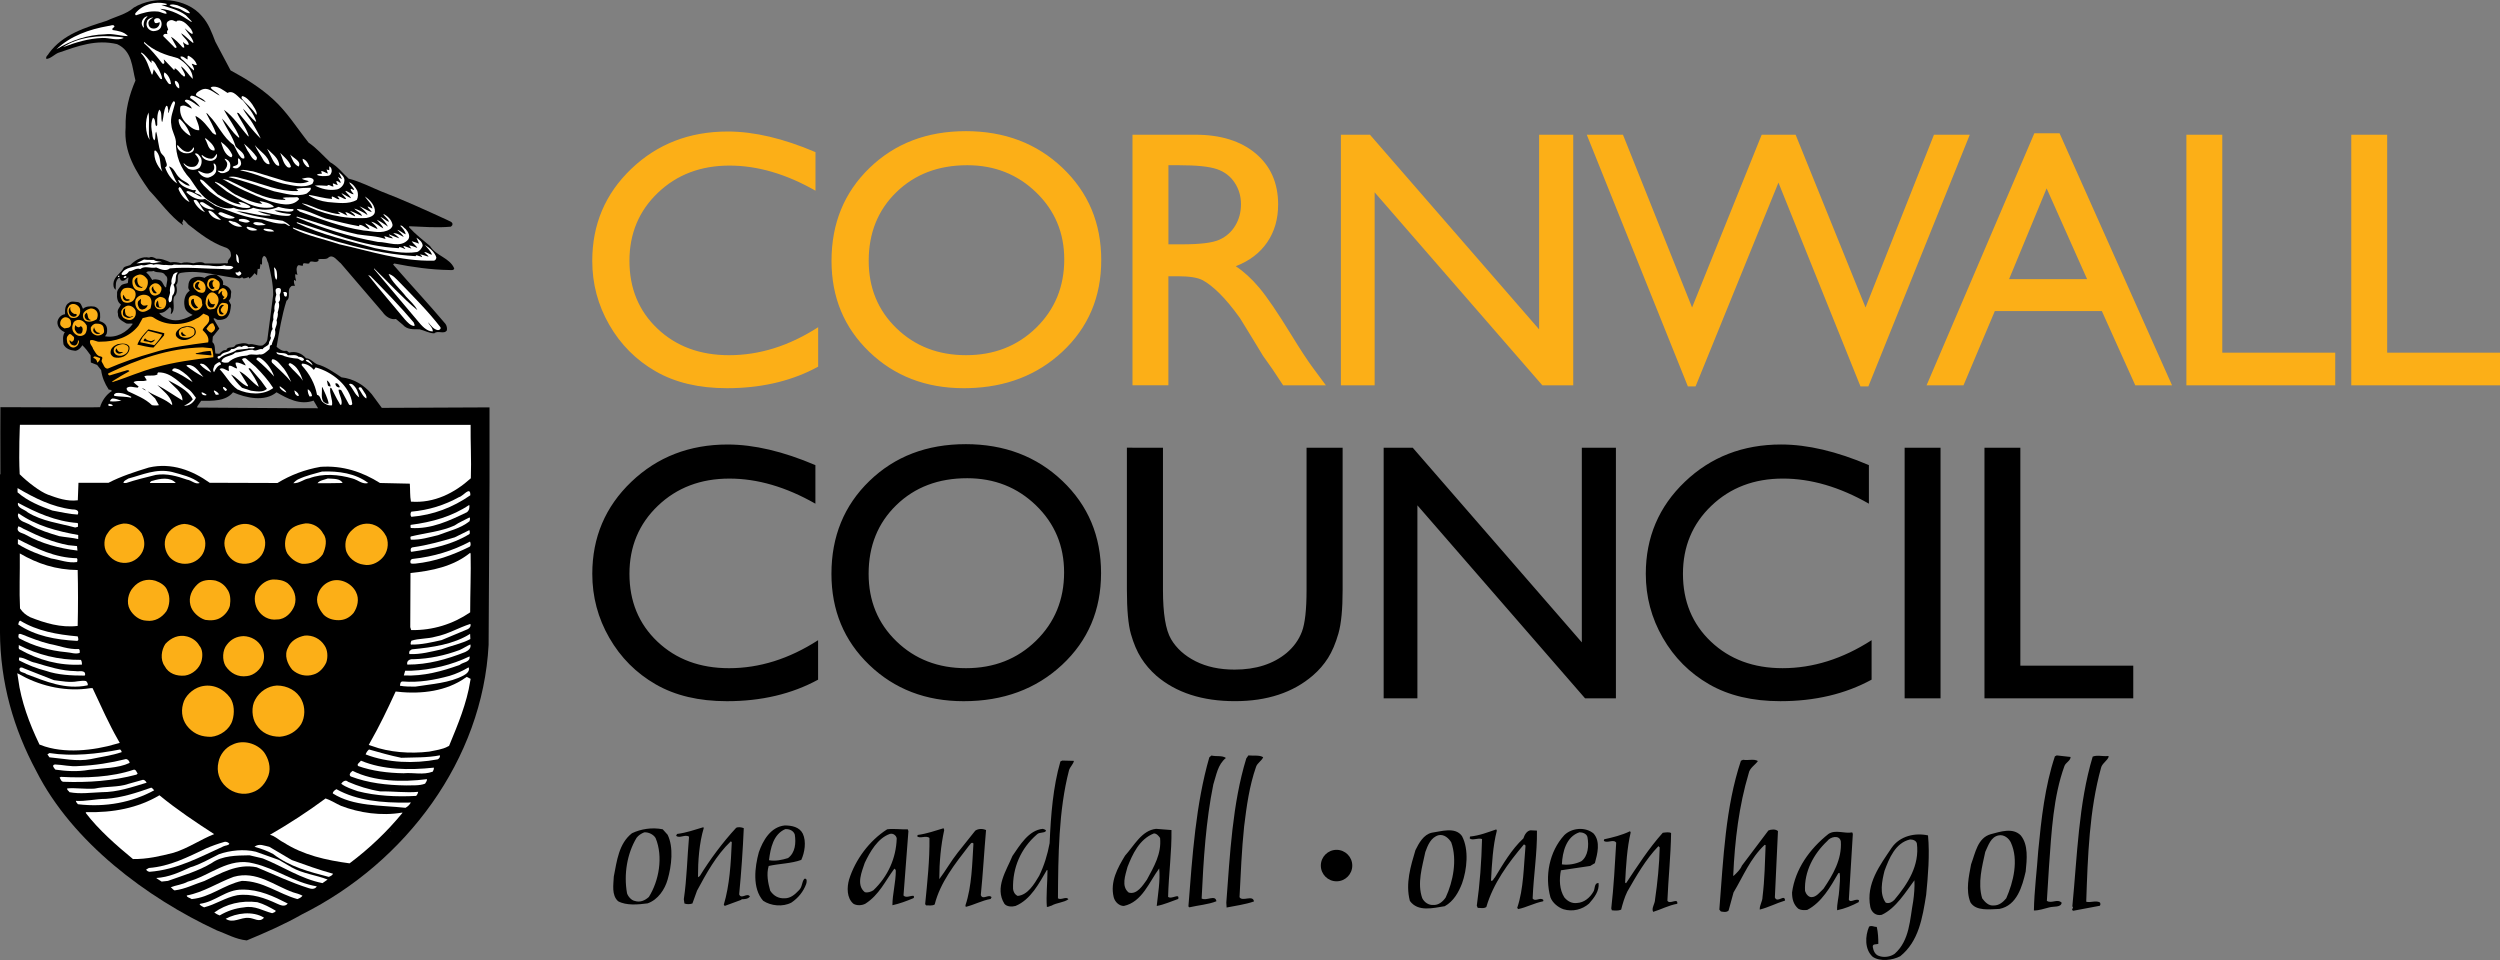 <svg version="1.1" viewBox="0 0 1000 384" xmlns="http://www.w3.org/2000/svg">
	<rect x="0" y="0" width="1000" height="384" fill="#808080" stroke="none"/>
	<title>cornwall-council-logo-h</title>
	<g transform="matrix(4.659 0 0 4.663 0 -1.3802e-6)" fill="none" fill-rule="evenodd">
		<g id="a" transform="translate(-89,-26)">
			<g id="b" transform="translate(89,26)">
				<g id="c">
					<path transform="matrix(1 0 0 -1 0 80.676)"
						d="m25.361 45.658-8.436 0.057c0 0.039 0.019 0.078 0.019 0.116l0.327 0.462c0.944 0 2.099-0.057 2.735 0.732 1.099-0.481 2.717-0.848 3.737 0 0.925-0.54 2.042-1.136 3.178-0.713l0.385-0.655zm-10.84 7.633c-0.308 0.116-0.655 0.232-0.847 0.54 0.404-0.039 0.674 0.269 0.904 0.501 0.173-0.097 0.135-0.366 0.078-0.54l0.038-0.057c0.424 0.405 0.078 1.001 0.25 1.483 0.309 0.251 0.27 0.694 0.174 1.022 0.346 0.308-0.116 0.982 0.481 1.04 1.734 0.27 3.293-0.346 4.95-0.481 0.115-0.019 0.25 0.192 0.327 0 0.173-0.019 0.346 0.059 0.481 0.116l0.038-0.135c0.192 0.116 0.346 0.308 0.462 0.462l0.211-0.192 0.057 0.558h0.174c0.038 0.135 0.038 0.289 0.057 0.424l0.135-0.057c0.038 0.25-0.078 0.558 0.173 0.751 0.27-0.078 0.231-0.405 0.366-0.597 0.213-0.886 0.424-1.792 0.424-2.736-0.154-1.29-0.346-2.619-0.501-3.852-0.059-0.25-0.232-0.385-0.424-0.501-0.423-0.078-0.731 0.192-1.175 0.097-0.366 0.192-0.79 0.057-1.117-0.039-0.154-0.385-0.694-0.057-0.809-0.461-0.251 0.057-0.424-0.135-0.597-0.308l-0.327 0.019c-0.096 0.346 0.019 0.75-0.27 0.982l0.038 0.462 0.559 0.693-0.501 0.847c0.115 0.136 0.251-0.115 0.423-0.096 0.232-0.019 0.481 0.038 0.675 0.154 0.346 0.308 0.366 0.751 0.404 1.136l-0.192 0.366c0.251 0.192 0.154 0.501 0.213 0.751-0.078 0.346-0.386 0.539-0.713 0.597 0.116 0.442-0.27 0.655-0.539 0.847-0.367 0.078-0.809-0.038-1.041-0.251-0.308 0.136-0.828 0.136-1.117-0.057-0.192-0.135-0.27-0.385-0.27-0.636-0.038-0.154 0.019-0.289 0.116-0.404-0.405-0.27-0.539-0.809-0.443-1.33 0.057-0.424 0.386-0.577 0.694-0.75-0.597-0.329-1.311-0.617-2.023-0.367m-1.438 3.355c-0.154 0.211-0.27 0.481-0.521 0.636 0.116 0.211 0.424 0.057 0.617 0.154 0.346-0.232 0.809 0.019 1.022-0.385 0.326-0.194 0.076-0.694 0.076-0.983-0.038-0.038-0.038-0.057-0.038-0.057-0.232 0.135-0.251 0.597-0.597 0.655-0.173 0.038-0.424 0.097-0.558-0.019m19.7-10.96-0.867 1.176c-0.674 0.809-1.579 1.329-2.6 1.444-0.655 0.443-1.387 0.944-2.08 1.117-0.346 0.154-0.559 0.501-0.963 0.52-0.348 0.424-0.906 0.636-1.444 0.481-0.097 0.057-0.174 0.192-0.289 0.154-0.289-0.057-0.597 0.173-0.79 0.346 0.231 1.33 0.443 2.658 0.847 3.949 0.424 0.289 0 0.885 0.367 1.195 0.096 0.153 0.25 0.057 0.366 0.096-0.078 0.154-0.116 0.346-0.078 0.481 0.059 0.057 0.078-0.078 0.173-0.057-0.038 0.173-0.115 0.385-0.057 0.577l0.173-0.076c-0.059 0.25-0.154 0.617 0.057 0.828 0.135 0.038 0.27-0.076 0.424-0.019-0.097 0.366 0.386 0.076 0.539 0.192 0.078 0.366 0.559-0.076 0.791 0.232 0.057 0.019-0.059 0.038-0.02 0.096 0.251 0.116 0.675-0.076 0.906 0.192 0.385 0.251 0.713-0.288 1.02-0.52l3.602-4.199c0.25-0.366 0.694-0.675 1.136-0.578l0.597-0.501c0.366-0.424 0.886-0.386 1.425-0.386 0.442-0.096 0.828-0.346 1.271-0.346 0.308 0.289 0.828-0.115 1.079 0.251 0.038 0.173 0 0.385-0.116 0.558-1.464 1.734-3.005 3.372-4.488 5.085 0 0.059 0.057 0.059 0.096 0.097 1.522-0.308 3.178-0.539 4.719-0.559 0.135 0 0.385-0.057 0.423 0.136-0.385 0.924-1.559 1.059-2.08 1.926-0.615 0.52-1.251 1.001-1.791 1.597v0.097c1.214-0.038 2.272-0.154 3.583-0.038l0.115 0.116c0.135 0.307-0.307 0.366-0.52 0.501-1.81 0.828-3.66 1.675-5.527 2.388-0.945 0.385-1.849 0.866-2.851 1.117-0.54 0.501-0.906 1.02-1.579 1.405-0.578 0.54-1.176 1.233-1.849 1.676-1.001 1.252-1.849 2.638-3.062 3.736-1.06 0.963-2.369 1.791-3.64 2.466l-1.31 2.465c-0.308 0.79-0.578 1.56-1.157 2.196-1.329 1.579-4.102 1.772-5.835 0.732-0.636-0.578-1.579-0.771-2.331-1.136-1.81-0.578-3.755-1.137-4.969-2.793-0.057-0.154-0.308-0.27-0.211-0.481 0.346 0.019 0.693 0.386 1.001 0.52 1.734 0.597 3.255 1.176 5.066 0.751 1.31-0.597 1.271-1.945 1.579-3.121-0.54-1.251-0.886-2.562-0.847-4.025-0.174-2.138 0.885-3.776 2.022-5.393 0.982-1.04 1.772-2.176 2.909-3.004-0.02 0.115-0.098 0.231-0.059 0.326l0.059-0.019v0.194c0.172-0.078 0.288-0.27 0.442-0.424 0.982-0.771 1.984-1.56 3.159-1.964 0.251-0.059 0.501-0.289 0.501-0.559 0.116-0.366-0.327-0.443-0.25-0.769-0.078-0.116-0.194 0-0.308-0.039-0.597-0.057-1.117 0-1.676-0.019-0.251 0.192-0.693 0.096-0.982 0.019-0.346 0.059-0.713 0.135-1.041 0-0.288 0.076-0.596 0.135-0.924 0.076-0.367 0.155-0.79 0.348-1.214 0.308-0.173 0.097-0.424 0.232-0.617 0.097-0.578 0.135-1.117-0.173-1.522-0.539-0.134-0.192-0.442-0.135-0.655-0.308-0.211-0.462-0.731-0.694-0.866-1.214-0.057-0.25-0.038-0.558 0.173-0.693 0.019 0.327-0.057 0.75 0.251 1.001 0.134 0.097 0.134-0.154 0.192-0.192 0.289-0.173 0.462 0.192 0.655 0.251l-0.057-0.483c-0.192-0.076-0.443-0.057-0.597-0.231-0.135-0.192-0.366-0.405-0.327-0.693-0.038-0.308 0.038-0.751 0.327-0.906-0.078-0.289-0.366-0.424-0.251-0.809-0.038-0.481 0.424-0.636 0.713-0.828 0.192-0.059 0.424 0.038 0.558-0.039-0.501-0.712-1.405-1.251-2.388-1.059 0.059 0.057 0.116 0.135 0.154 0.231 0.059 0.251 0.059 0.559-0.116 0.771-0.134 0.173-0.346 0.251-0.539 0.308 0.135 0.173 0.078 0.443 0.078 0.674-0.057 0.27-0.192 0.462-0.481 0.559-0.366 0.057-0.771 0.019-0.982-0.192-0.116 0.211-0.155 0.52-0.424 0.577-0.27 0.019-0.597 0.116-0.771-0.057-0.346-0.173-0.366-0.617-0.346-0.982-0.346-0.039-0.597-0.329-0.655-0.656-0.019-0.442 0.289-0.75 0.636-0.885-0.213-0.308-0.154-0.713-0.116-1.04 0.192-0.386 0.597-0.521 1.02-0.559 0.27 0.038 0.501 0.289 0.597 0.481 0.27-0.251 0.501-0.558 0.713-0.867l0.019-0.615 0.539-0.211 0.346-0.444c0.078-0.596 0.308-1.155 0.655-1.675 0.116 0 0.213-0.019 0.27-0.116-0.501-0.307-0.866-0.866-1.02-1.386-0.019-0.039-8.552 0-8.552 0s-0.019-3.891 0-5.76h-0.038v-13.501c0.019-4.392 1.175-8.34 3.12-11.961 3.083-6.086 9.477-10.863 15.486-13.655 0.848-0.309 1.638-0.772 2.582-0.867 1.618 0.674 3.216 1.368 4.737 2.234 8.957 4.468 15.506 13.309 16.026 23.113l0.078 13.984v6.394z"
						fill="#000" />
					<path id="d"
						d="m22.667 64.525c0.385 0.539 0.617 1.292 0.385 1.983-0.231 0.656-0.712 1.252-1.405 1.465-0.732 0.27-1.619 0.076-2.216-0.462-0.615-0.54-0.866-1.329-0.674-2.139 0.116-0.634 0.597-1.251 1.214-1.502 0.886-0.443 2.08-0.116 2.697 0.655zm-2.907-4.669c0.367 0.539 0.386 1.329 0.194 1.945-0.232 0.771-1.041 1.33-1.83 1.406-0.771 0-1.368-0.194-1.907-0.751-0.539-0.558-0.712-1.329-0.501-2.08 0.154-0.655 0.809-1.29 1.521-1.483 1.002-0.27 1.945 0.173 2.523 0.963zm4.016-1.05c0.885 0 1.734 0.443 2.118 1.233 0.327 0.636 0.308 1.464-0.038 2.08-0.405 0.636-1.079 1.02-1.829 1.079-0.829 0-1.579-0.308-2.043-1.06-0.366-0.577-0.424-1.522-0.076-2.118 0.366-0.693 1.098-1.175 1.869-1.214zm-2.871-4.239c0.655 0.019 1.271 0.366 1.579 0.963 0.192 0.346 0.251 0.906 0.097 1.329-0.194 0.559-0.771 1.079-1.368 1.136-0.771 0.116-1.425-0.231-1.849-0.866-0.308-0.52-0.269-1.367 0.116-1.829 0.366-0.481 0.847-0.713 1.425-0.732zm-4.84 0.032c0.424 0.116 0.829 0.385 1.041 0.771 0.308 0.346 0.308 0.906 0.192 1.348-0.173 0.618-0.771 1.137-1.406 1.233-0.731 0.076-1.425-0.173-1.753-0.809-0.404-0.558-0.288-1.386 0.059-1.907 0.481-0.52 1.136-0.828 1.867-0.636zm11.798 0.771c0.27 0.386 0.307 0.982 0.154 1.444-0.194 0.443-0.597 0.906-1.079 1.041-0.655 0.231-1.367 0.038-1.848-0.405-0.424-0.501-0.713-1.252-0.367-1.888 0.232-0.596 0.848-0.925 1.444-1.04 0.675-0.057 1.33 0.269 1.695 0.847zm-14.52-5.554c0.423 0.153 0.904 0.423 1.04 0.885 0.251 0.52 0.192 1.233-0.096 1.734-0.405 0.559-1.002 0.906-1.714 0.809-0.597-0.019-1.137-0.443-1.425-0.963-0.327-0.597-0.135-1.425 0.27-1.867 0.481-0.597 1.213-0.809 1.926-0.597zm5.18-0.01c0.386 0.115 0.751 0.366 0.963 0.712 0.308 0.385 0.327 0.944 0.251 1.444-0.097 0.385-0.405 0.79-0.79 1.022-0.366 0.231-0.847 0.269-1.329 0.191-0.559-0.173-1.136-0.693-1.272-1.271-0.173-0.693 0.116-1.31 0.597-1.772 0.386-0.385 1.022-0.442 1.579-0.326zm12.041 0.987c0.308 0.578 0.135 1.29-0.211 1.791-0.348 0.405-0.771 0.617-1.29 0.617-0.481 0-0.925-0.135-1.271-0.462-0.424-0.501-0.732-1.117-0.481-1.791 0.134-0.424 0.481-0.848 0.943-1.04 0.867-0.405 1.927 0.096 2.312 0.885zm-7.13-1.083c0.462 0 0.904 0.057 1.271 0.327 0.558 0.481 0.809 1.214 0.578 1.907-0.213 0.578-0.771 1.194-1.484 1.194-0.712 0.097-1.348-0.269-1.694-0.866-0.289-0.52-0.348-1.29 0.057-1.791 0.289-0.405 0.732-0.732 1.271-0.771zm8.776-4.641c0.424 0.173 0.771 0.578 0.963 0.963 0.251 0.636 0.097 1.387-0.366 1.849-0.424 0.443-1.02 0.674-1.579 0.558-0.694-0.076-1.406-0.636-1.541-1.31-0.115-0.636 0.057-1.252 0.578-1.695 0.481-0.481 1.29-0.674 1.945-0.366zm-5.963-0.174c0.634-0.02 1.232 0.346 1.502 0.885 0.385 0.481 0.211 1.233-0.038 1.772-0.405 0.578-1.079 0.867-1.792 0.809-0.52-0.116-0.944-0.443-1.251-0.885-0.289-0.502-0.232-1.214 0-1.695 0.307-0.597 0.963-0.79 1.579-0.885zm-10.415 0.048c0.693 0.038 1.367 0.423 1.618 1.02 0.308 0.481 0.194 1.271-0.154 1.714-0.404 0.52-1.001 0.75-1.656 0.674-0.405-0.057-0.771-0.231-1.079-0.558-0.405-0.481-0.54-1.176-0.289-1.792 0.27-0.577 0.886-1.02 1.56-1.059zm5.724 0.082c0.404 0.134 0.866 0.442 1.02 0.847 0.327 0.52 0.211 1.29-0.135 1.772-0.443 0.578-1.136 0.828-1.867 0.674-0.578-0.115-1.118-0.674-1.233-1.233-0.213-0.674 0.038-1.31 0.578-1.752 0.442-0.348 1.079-0.501 1.637-0.308zm-9.393 0.732c0.192 0.386 0.308 0.885 0.154 1.349-0.173 0.597-0.79 1.136-1.483 1.175-0.713 0.057-1.311-0.308-1.676-0.886-0.289-0.48-0.25-1.251 0.097-1.675 0.308-0.501 0.809-0.732 1.348-0.809 0.636-0.038 1.195 0.327 1.56 0.847z"
						fill="#fcaf17" />
					<g fill="#fff">
						<path transform="matrix(1 0 0 -1 0 141.91)"
							d="m18.387 70.358c-1.176-0.462-2.234-1.214-3.486-1.599-1.136-0.289-2.272-0.559-3.486-0.539-1.405 1.155-2.966 2.523-4.064 3.967l0.057 0.057c2.293-0.057 4.43 0.348 6.28 1.446 1.502-1.233 3.12-2.312 4.699-3.332" />
						<path transform="matrix(1 0 0 -1 0 146.99)"
							d="m19.692 74.613c-0.076-0.154-0.307-0.135-0.481-0.211-2.042-0.925-4.025-2.023-6.375-2.196-0.116 0.019-0.231 0.076-0.289 0.192l0.232 0.135c1.81 0.135 3.351 0.944 4.912 1.676 0.481 0.211 1.02 0.404 1.559 0.558 0.194 0.057 0.367-0.057 0.443-0.154" />
						<path transform="matrix(1 0 0 -1 0 148.69)"
							d="m25.048 74.282c0.963-0.539 2.099-0.655 3.081-1.04l-0.442-0.308c-1.849 0.366-3.39 1.424-5.123 2.118l-1.137 0.269c-1.117-0.018-2.33-0.018-3.236-0.654-1.175-0.713-2.504-1.079-3.776-1.541l-0.539-0.059c-0.154 0.116-0.327 0.192-0.462 0.309 1.079 0.057 2.023 0.501 2.947 0.924 0.866 0.251 1.618 0.713 2.446 1.117 0.944 0.327 2.138 0.462 3.159 0.211l2.002-0.712z" />
						<path transform="matrix(1 0 0 -1 0 150.33)"
							d="m27.199 74.297c-0.154-0.27-0.481-0.231-0.693-0.154-1.541 0.481-2.986 1.176-4.468 1.791-1.676 0.346-3.102-0.539-4.489-1.175-0.847-0.27-1.637-0.693-2.562-0.809-0.135 0.057-0.211 0.192-0.327 0.269 0.424 0.174 1.02 0.232 1.464 0.481 1.907 0.502 3.525 2.139 5.663 1.562 1.906-0.443 3.467-1.638 5.412-1.965" />
						<path transform="matrix(1 0 0 -1 0 152.2)"
							d="m25.163 75.654c0.269-0.076 0.558-0.154 0.809-0.289-0.116-0.154-0.27-0.231-0.443-0.289-1.599 0.443-2.967 1.56-4.758 1.56-1.541-0.327-2.735-1.425-4.314-1.56-0.154 0.116-0.424 0.135-0.424 0.308 1.444 0.27 2.658 1.098 4.025 1.599 1.965 0.559 3.468-0.75 5.105-1.329" />
						<path transform="matrix(1 0 0 -1 0 154.14)"
							d="m24.705 76.634c-0.251-0.327-0.636-0.135-0.906-0.019-1.04 0.481-2.176 0.904-3.428 0.731-1.022-0.192-1.849-0.79-2.851-1.04-0.135 0.057-0.27 0.135-0.386 0.25l0.059 0.059c1.31 0.173 2.215 1.232 3.601 1.214 1.484 0.018 2.735-0.597 3.91-1.195" />
						<path transform="matrix(1 0 0 -1 0 155.87)"
							d="m23.674 77.746c-0.019-0.135-0.192-0.154-0.307-0.211-0.791 0.192-1.465 0.674-2.409 0.501-0.771-0.078-1.444-0.308-2.099-0.693-0.154 0.057-0.308 0.134-0.462 0.25 1.001 0.732 2.331 1.06 3.698 0.886 0.559-0.154 1.079-0.443 1.579-0.732" />
						<path transform="matrix(1 0 0 -1 0 157.32)"
							d="m22.667 78.601c-0.385-0.462-0.866-0.019-1.329-0.019-0.675 0.057-1.33-0.501-1.965-0.078 0.925 0.501 2.331 0.694 3.294 0.097" />
						<polygon transform="matrix(1 0 0 -1 0 142.58)"
							points="33.535 71.261 33.516 71.28 33.535 71.319" />
						<path transform="matrix(1 0 0 -1 0 147.69)"
							d="m25.048 73.915c1.176-0.424 2.35-0.847 3.545-1.175-0.059-0.135-0.213-0.213-0.367-0.27-1.694 0.443-3.351 0.866-4.777 1.964-0.501 0.27-1.04 0.462-1.599 0.617 0.405 0.327 0.847 0.078 1.271 0z" />
						<path transform="matrix(1 0 0 -1 0 2.127)"
							d="m14.336 1.778c-0.097-0.154-0.27-0.038-0.481-0.076 0.675-0.251 1.464-0.405 2.099-0.886l0.501-0.52-0.019-0.059c-0.828 0.559-1.675 1.06-2.678 1.136 0.136-0.134 0.559-0.134 0.54-0.423-0.27-0.019-0.52 0.192-0.809 0.192-0.655 0.057-1.252-0.135-1.811-0.327-0.057 0-0.096 0.116-0.057 0.173 0.617 0.751 1.676 1.079 2.678 0.809z" />
						<path transform="matrix(1 0 0 -1 0 1.523)"
							d="m16.305 0.418-0.019-0.038c-0.405 0.019-0.674 0.366-1.06 0.443-0.211 0.076-0.501 0.115-0.674 0.25 0.173 0.135 0.462 0.038 0.674 0 0.386-0.192 0.828-0.269 1.079-0.655" />
						<path transform="matrix(1 0 0 -1 0 3.793)"
							d="m12.666 2.368c-0.27-0.213-0.386-0.539-0.308-0.886v-0.076c-0.135 0.116-0.192 0.269-0.192 0.424 0.019 0.25 0.173 0.461 0.405 0.558 0.018-0.019 0.096 0.019 0.096-0.019" />
						<path transform="matrix(1 0 0 -1 0 4.18)"
							d="m13.169 2.664c-0.154-0.038-0.366-0.211-0.424-0.386-0.019-0.192 0.038-0.442 0.27-0.52 0.173-0.057 0.404-0.038 0.539 0.116 0.116 0.097 0.173 0.27 0.155 0.404-0.097-0.019-0.27-0.134-0.405-0.057-0.057 0.097-0.116 0.232-0.039 0.308 0.116 0.116 0.289 0.116 0.405 0.057 0.231-0.192 0.251-0.52 0.135-0.769-0.135-0.232-0.366-0.289-0.617-0.308-0.231 0-0.501 0.173-0.577 0.423-0.078 0.194 0 0.386 0.057 0.521 0.135 0.134 0.308 0.25 0.501 0.211" />
						<path transform="matrix(1 0 0 -1 0 5.84)"
							d="m15.229 4.072c0.539 0.076 0.867-0.386 1.176-0.732 0.057-0.153 0.211-0.307 0.096-0.423-0.231 0.116-0.424 0.327-0.636 0.501 0.211-0.385 0.655-0.79 0.751-1.233l-0.059-0.019c-0.346 0.25-0.655 0.617-1.001 0.828 0.116-0.327 0.578-0.578 0.655-0.963-0.076-0.097-0.231 0-0.308 0.059-0.096 0.038-0.115 0.096-0.192 0.154 0-0.135 0.135-0.309 0.097-0.502l-0.135 0.039c-0.289 0.327-0.636 0.712-1.001 0.904l0.48-0.847-0.019-0.116-0.115 0.019-1.002 1.002c-0.019 0.115 0.097 0.192 0.194 0.192l0.173-0.019c-0.059 0.116-0.078 0.27 0.057 0.385-0.057 0.232-0.231 0.443-0.057 0.674 0.096 0.059 0.173 0.135 0.289 0.135 0.231 0.059 0.461-0.25 0.558-0.038" />
						<path transform="matrix(1 0 0 -1 0 6.39)"
							d="m9.827 4.141c0-0.135-0.27-0.154-0.154-0.327 0.462-0.076 0.963-0.135 1.311-0.52-0.656 0-1.311 0.25-1.965 0.154-1.502-0.039-2.927-0.521-4.179-1.29 1.214 1.155 2.812 1.713 4.449 2.002 0.173 0 0.443 0.173 0.539-0.019" />
						<path transform="matrix(1 0 0 -1 0 7.147)"
							d="m10.629 3.891c-0.559-0.269-1.214 0.019-1.829 0-1.195-0.038-2.312-0.386-3.391-0.79 1.29 0.867 3.102 1.06 4.719 0.886 0.173-0.019 0.366-0.019 0.501-0.097" />
						<path transform="matrix(1 0 0 -1 0 10.356)"
							d="m15.275 5.361c0.636-0.346 1.29-1.04 1.271-1.772-0.346 0.327-0.597 0.79-1.001 1.079 0.057-0.27 0.346-0.521 0.346-0.829-0.135-0.134-0.192 0.078-0.308 0.116-0.173 0.192-0.346 0.424-0.578 0.559 0-0.059 0-0.116-0.057-0.173l-0.885 0.925c-0.02-0.116 0.134-0.289-0.02-0.386l-0.096 0.019c-0.481 0.597-0.982 1.233-1.579 1.753v0.116c0.847-0.809 1.869-1.136 2.908-1.406" />
						<path transform="matrix(1 0 0 -1 0 11.297)"
							d="m13.009 5.89v0.232c0.327-0.097 0.424-0.521 0.636-0.81 0.097-0.25 0.269-0.501 0.269-0.809l-0.153 0.038-0.559 0.81-0.115-0.443h-0.059c-0.27 0.636-0.405 1.31-0.925 1.829l0.038 0.057c0.367-0.211 0.597-0.615 0.867-0.904" />
						<path transform="matrix(1 0 0 -1 0 10.826)"
							d="m16.9 5.259c-0.154-0.076-0.27 0.096-0.442 0.096 0.057-0.172 0.25-0.385 0.192-0.577-0.329 0.25-0.597 0.577-0.925 0.885-0.116 0.078-0.232 0.174-0.232 0.308 0.232 0.059 0.386-0.134 0.597-0.25 0.057 0.076-0.057 0.27 0.076 0.327 0.309-0.135 0.656-0.462 0.732-0.79" />
						<path transform="matrix(1 0 0 -1 0 13.434)"
							d="m14.68 6.242c-0.076-0.076-0.192 0-0.251 0.076-0.173 0.27-0.48 0.617-0.307 0.906 0.346-0.211 0.52-0.636 0.558-0.982" />
						<path transform="matrix(1 0 0 -1 0 14.508)"
							d="m15.389 6.927c-0.192 0.038-0.366 0.327-0.386 0.578l0.078 0.076c0.289-0.135 0.327-0.423 0.308-0.655" />
						<path transform="matrix(1 0 0 -1 0 21.031)"
							d="m19.532 13.06c0.539 0.289 0.906-0.404 1.33-0.655 0.442-0.559 0.924-1.117 1.135-1.791l-0.057-0.019c-0.366 0.307-0.713 0.769-1.078 1.117 0.191-0.424 0.596-0.848 0.846-1.292 0.232-0.404 0.483-0.847 0.675-1.27-0.675 0.634-1.272 1.464-1.888 2.176l-0.154 0.038c0.289-0.655 0.809-1.29 1.02-2.022h-0.057c-0.693 0.771-1.233 1.675-2.08 2.272 0.404-0.771 1.001-1.522 1.329-2.35l-0.057-0.038c-0.597 0.481-0.925 1.136-1.444 1.637 0.346-0.79 0.925-1.521 1.175-2.388 0.27-0.327 0.809-0.558 0.751-1.02-0.097-0.057-0.211 0-0.269 0.057-0.308 0.327-0.424 0.713-0.637 1.079-0.924 0.636-1.329 1.734-2.118 2.523-0.097 0.096-0.135 0.211-0.25 0.211 0.308-0.597 0.654-1.175 0.866-1.81-0.116-0.097-0.192 0.057-0.308 0.096-0.443 0.559-0.847 1.157-1.483 1.484 0.057-0.386 0.346-0.771 0.327-1.233-0.462-0.038-0.867 0.366-1.195 0.675-0.346 0.384-0.52 0.885-0.423 1.367 0.327 0.211 0.655-0.078 0.982-0.192-0.078 0.269-0.386 0.442-0.597 0.636-0.019 0.115 0.097 0.134 0.173 0.134 0.424-0.057 0.732-0.442 1.136-0.636-0.192 0.308-0.539 0.578-0.847 0.771-0.038 0.116 0.019 0.173 0.116 0.213 0.442-0.059 0.847-0.405 1.213-0.559-0.192 0.308-0.596 0.386-0.847 0.597 0 0.211 0.231 0.327 0.405 0.424 0.634 0.366 1.135-0.232 1.637-0.462-0.173 0.269-0.559 0.385-0.771 0.674 0.038 0.076 0.154 0.096 0.269 0.096 0.444 0 0.81-0.307 1.176-0.539" />
						<path transform="matrix(1 0 0 -1 0 18.083)"
							d="m21.66 9.128c0.154-0.27 0.386-0.539 0.386-0.847l-0.059-0.039c-0.327 0.559-0.866 0.906-1.252 1.425 0 0.059 0 0.155 0.078 0.174 0.346-0.078 0.655-0.443 0.847-0.713" />
						<path transform="matrix(1 0 0 -1 0 28.08)"
							d="m15.023 19.194c-0.135-0.597-0.443-1.194-0.308-1.848 0.038-0.502 0.327-0.886 0.386-1.387-0.039-1.195 0.404-2.35 1.213-3.197 0.52-0.751 1.001-1.599 1.849-2.042 0.539-0.366 1.232-0.636 1.906-0.462 0.483-0.232 1.195-0.25 1.676 0 0.675-0.232 1.541-0.232 2.158 0.078 0.405-0.116 0.828-0.194 1.27-0.194 0.097-0.116-0.076-0.173-0.134-0.192-0.54-0.096-0.963 0.116-1.483 0.076 0.385-0.191 0.943-0.269 1.425-0.307-0.059-0.192-0.309-0.154-0.483-0.154-0.79 0.019-1.599 0.327-2.387 0.404 0.346-0.154 0.712-0.269 1.117-0.327l-0.039-0.057c-0.982-0.057-1.907 0.327-2.889 0.385 1.252-0.404 2.6-0.636 3.968-0.828 0.231-0.116 0.462-0.231 0.636-0.443-0.154-0.038-0.289 0.154-0.462 0.194-0.674-0.039-1.31 0.173-1.907 0.364-1.406 0.097-2.716 0.694-4.025 1.157l-0.906 0.597c-0.577-0.154-1.175 0.154-1.599 0.577 0 0.116 0.135 0.116 0.232 0.078 0.404-0.078 0.712-0.346 1.078-0.501-0.076 0.289-0.423 0.231-0.596 0.423l0.115 0.135c-0.115 0.116-0.192 0-0.346 0.059-0.423 0.173-0.982 0.307-1.194 0.828l0.038 0.038c0.308-0.173 0.597-0.501 0.963-0.501-0.173 0.327-0.636 0.385-0.885 0.693-0.367 0.308-0.405 0.771-0.867 0.963l-0.019-0.038c0.251-0.481 0.423-0.963 0.693-1.425-0.501 0.308-0.866 0.867-1.04 1.387 0.308 0.116 0.038 0.501 0 0.731-0.057 0.251-0.251 0.327-0.367 0.521-0.231 0.558-0.231 1.232-0.404 1.81-0.135-0.232 0-0.559-0.154-0.751-0.211 0.213-0.154 0.617-0.231 0.886-0.059 0.366-0.039 0.75 0.115 1.059 0.251-0.134 0.135-0.501 0.27-0.731l0.096 0.097c0 0.442-0.038 0.943 0.173 1.329 0.27-0.213 0.116-0.713 0.232-1.06l0.038 0.038c0.116 0.464 0.097 0.964 0.327 1.349 0.173 0 0.116-0.211 0.173-0.346 0.019-0.097-0.038-0.194 0.019-0.289 0.116 0.346 0.194 0.731 0.424 1.02 0.116 0.019 0.154-0.096 0.135-0.192" />
						<path transform="matrix(1 0 0 -1 0 21.648)"
							d="m12.849 9.649c-0.386 0.578-0.424 1.657-0.097 2.35 0.116-0.771-0.057-1.618 0.097-2.35" />
						<path transform="matrix(1 0 0 -1 0 21.869)"
							d="m16.373 10.213c-0.27 0.097-0.578 0.386-0.79 0.655-0.135 0.232-0.251 0.443-0.251 0.732 0.116 0.154 0.194-0.059 0.289-0.116 0.366-0.385 0.597-0.809 0.751-1.271" />
						<path transform="matrix(1 0 0 -1 0 24.745)"
							d="m18.433 11.968-0.019-0.135c-0.559-0.019-0.559 0.617-0.79 0.963v0.116c0.327-0.251 0.712-0.597 0.809-0.944" />
						<path transform="matrix(1 0 0 -1 0 25.662)"
							d="m19.944 12.359c0-0.076-0.019-0.154-0.097-0.192-0.577 0.211-0.712 0.847-0.885 1.329 0.424-0.289 0.79-0.693 0.982-1.136" />
						<path transform="matrix(1 0 0 -1 0 26.087)"
							d="m22.05 12.601c0.019-0.097 0-0.27-0.135-0.27-0.346 0.173-0.443 0.559-0.674 0.848l-0.289 0.577c0.366-0.308 0.828-0.751 1.098-1.155" />
						<path transform="matrix(1 0 0 -1 0 25.585)"
							d="m16.167 12.557c0.192 0.019 0.366 0.211 0.443 0.404 0.096-0.115 0.038-0.25-0.059-0.366-0.192-0.173-0.48-0.192-0.771-0.135-0.288 0.097-0.519 0.289-0.577 0.578l0.038 0.116c0.232-0.251 0.502-0.617 0.925-0.597" />
						<path transform="matrix(1 0 0 -1 0 26.531)"
							d="m23.148 12.45c-0.213-0.038-0.386 0.135-0.501 0.289-0.232 0.443-0.578 0.906-0.771 1.348 0.424-0.539 1.194-0.943 1.271-1.637" />
						<path transform="matrix(1 0 0 -1 0 26.977)"
							d="m23.972 12.758c-0.251-0.038-0.424 0.27-0.54 0.462l-0.499 1.001c0.423-0.424 1.04-0.828 1.04-1.464" />
						<path transform="matrix(1 0 0 -1 0 27.636)"
							d="m13.947 12.914c-0.443 0.481-0.751 1.079-0.693 1.772 0.057 0.078 0.154 0.019 0.192-0.057 0.423-0.481 0.231-1.195 0.501-1.714" />
						<path transform="matrix(1 0 0 -1 0 27.724)"
							d="m17.266 14.146c0.097-0.27 0.038-0.597-0.154-0.828-0.289-0.194-0.655-0.211-0.963-0.059-0.154 0.154-0.385 0.289-0.385 0.481 0.231-0.25 0.481-0.366 0.809-0.327 0.269 0 0.442 0.251 0.501 0.501 0 0.232-0.173 0.424-0.346 0.617 0.211 0.154 0.462-0.231 0.539-0.385" />
						<path transform="matrix(1 0 0 -1 0 27.493)"
							d="m24.979 13.183c-0.078-0.097-0.213-0.078-0.309-0.019-0.366 0.308-0.423 0.809-0.615 1.214 0.346-0.348 0.828-0.732 0.925-1.195" />
						<path transform="matrix(1 0 0 -1 0 26.993)"
							d="m18.548 13.415c-0.154-0.192-0.443-0.27-0.693-0.192-0.232 0.038-0.462 0.211-0.54 0.404 0 0.019 0 0.059 0.019 0.078 0.232-0.192 0.481-0.327 0.79-0.327 0.27 0.019 0.346 0.269 0.502 0.423 0.019-0.096 0-0.288-0.078-0.385" />
						<path transform="matrix(1 0 0 -1 0 27.535)"
							d="m25.643 13.248c-0.443 0.192-0.559 0.655-0.732 1.04 0.251-0.307 1.002-0.577 0.732-1.04" />
						<path transform="matrix(1 0 0 -1 0 28.027)"
							d="m20.699 14.038c0.019-0.211-0.154-0.346-0.327-0.443-0.154-0.019-0.308-0.019-0.404 0.097 0.096 0.154 0.423 0.076 0.48 0.346l-0.019 0.405c0.192-0.019 0.251-0.251 0.27-0.405" />
						<path transform="matrix(1 0 0 -1 0 28.469)"
							d="m19.761 14.41c0.038-0.213 0-0.443-0.135-0.597-0.192-0.135-0.443-0.25-0.712-0.173-0.057 0.076-0.192 0.076-0.232 0.192 0.174 0 0.501-0.154 0.597 0.059 0.173 0.173 0.27 0.385 0.211 0.617-0.038 0.115-0.173 0.25-0.211 0.346 0.231-0.038 0.443-0.232 0.481-0.443" />
						<path transform="matrix(1 0 0 -1 0 27.961)"
							d="m26.558 13.628c-0.038-0.019-0.153 0-0.211 0.038-0.211 0.194-0.366 0.424-0.366 0.675 0.308-0.078 0.501-0.424 0.577-0.713" />
						<path transform="matrix(1 0 0 -1 0 29.254)"
							d="m18.548 14.532c-0.096-0.27-0.385-0.443-0.674-0.521-0.367-0.018-0.674 0.232-0.847 0.501v0.097c0.25-0.097 0.539-0.288 0.885-0.231 0.251 0.057 0.481 0.231 0.481 0.501 0.019 0.135-0.097 0.289-0.038 0.366 0.289-0.115 0.211-0.481 0.192-0.712" />
						<path transform="matrix(1 0 0 -1 0 29.381)"
							d="m28.481 14.705c-0.019-0.154-0.097-0.385-0.308-0.404-0.308-0.039-0.674-0.059-0.963 0.076 0.096 0.116 0.289 0.096 0.424 0.096l-0.059 0.232c0.211 0 0.367-0.154 0.578-0.211l-0.116 0.346 0.232-0.057v0.327c0.173-0.059 0.211-0.251 0.211-0.405" />
						<path transform="matrix(1 0 0 -1 0 30.555)"
							d="m24.521 15.008c0.617-0.097 1.406-0.327 2.002 0-0.192 0.078-0.423 0.097-0.615 0.211 0.25 0.059 0.615 0.174 0.904 0.02 0.232-0.135 0.059-0.329 0-0.462-0.79-0.405-1.753-0.116-2.541 0.038-1.252 0.327-2.389 0.885-3.661 1.136 0.348 0.097 0.732-0.059 1.118-0.097z" />
						<path transform="matrix(1 0 0 -1 0 31.055)"
							d="m29.557 15.463c-0.038-0.289-0.308-0.578-0.617-0.655-0.712-0.135-1.368 0.057-1.907 0.327 0.308 0.038 0.713 0 1.06-0.019 0.135 0.211 0.366-0.135 0.559-0.039-0.059 0.059-0.079 0.174-0.079 0.232 0.136 0.019 0.289-0.135 0.424-0.116l-0.135 0.289c0.135 0.116 0.251-0.097 0.386-0.116 0 0.173-0.173 0.327-0.232 0.501l0.346-0.173-0.288 0.597c0.288-0.231 0.577-0.481 0.481-0.828" />
						<path transform="matrix(1 0 0 -1 0 31.89)"
							d="m25.46 15.497 0.154 0.019-0.192 0.173c0.366 0.078 0.847 0.097 1.251 0.097 0.078-0.194-0.192-0.367-0.346-0.502-0.866-0.327-1.887 0.02-2.792 0.194-1.31 0.404-2.542 0.904-3.891 1.213v0.02c0.54 0.115 1.022-0.136 1.503-0.232 1.425-0.385 2.812-1.02 4.314-0.982" />
						<path transform="matrix(1 0 0 -1 0 32.891)"
							d="m19.532 17.459c1.578-0.693 3.081-1.734 4.969-1.714 0 0.116-0.173 0.078-0.231 0.173 0.327 0.078 0.847 0.019 1.252 0.059 0.076-0.039 0.154-0.097 0.154-0.173-0.636-0.751-1.811-0.386-2.601-0.135-1.386 0.501-2.754 1.136-3.968 1.867z" />
						<path transform="matrix(1 0 0 -1 0 33.243)"
							d="m18.685 16.575c0.636-0.346 1.233-0.79 2.004-0.885l-0.232 0.231c0.289 0.019 0.597-0.135 0.886-0.289 0.057-0.019 0.135-0.096 0.173-0.153-0.173-0.136-0.462-0.059-0.674-0.059-1.079 0.173-2.023 0.771-2.851 1.425-0.327 0.327-0.694 0.617-0.828 0.963 0.076 0.097 0.192-0.019 0.307-0.078z" />
						<path transform="matrix(1 0 0 -1 0 33.415)"
							d="m20.173 16.747c0.732-0.346 1.502-0.732 2.35-0.828l-0.251 0.25c0.424-0.076 0.867-0.154 1.214-0.442v-0.076c-1.541-0.308-2.812 0.615-4.006 1.329l-1.022 0.79v0.057c0.636-0.192 1.136-0.732 1.714-1.079" />
						<path transform="matrix(1 0 0 -1 0 33.055)"
							d="m30.678 16.685c0.078-0.232 0.078-0.539-0.038-0.771-0.713-0.423-1.676-0.251-2.485-0.192-0.596 0.078-1.155 0.251-1.637 0.559l0.019 0.057c0.636-0.097 1.29-0.308 1.965-0.346 0.018 0.057-0.078 0.154 0.018 0.211 0.232-0.057 0.443-0.289 0.637-0.231l-0.194 0.25c0.213 0.019 0.443-0.173 0.674-0.25 0.02 0 0.059 0.019 0.078 0.057l-0.385 0.423 0.019 0.02c0.231-0.116 0.52-0.308 0.79-0.424-0.097 0.232-0.367 0.424-0.481 0.597l0.038 0.038c0.231-0.078 0.443-0.289 0.674-0.289-0.078 0.135-0.251 0.27-0.27 0.424 0.078 0.135 0.192-0.116 0.308-0.038-0.097 0.25-0.366 0.423-0.423 0.636 0.326-0.135 0.539-0.443 0.693-0.732" />
						<path transform="matrix(1 0 0 -1 0 33.373)"
							d="m15.527 17.255c0.27-0.386 0.501-0.79 0.751-1.214-0.443 0.192-0.79 0.675-0.963 1.137l0.076 0.154z" />
						<path transform="matrix(1 0 0 -1 0 35.565)"
							d="m32.188 17.386c-0.038-0.327-0.423-0.462-0.731-0.52-1.965-0.116-3.891 0.366-5.528 1.233v0.019c0.617-0.078 1.155-0.443 1.791-0.597 0.481-0.135 1.02-0.327 1.503-0.327l-0.232 0.211c0.289-0.019 0.558-0.231 0.847-0.346l-0.192 0.308c0.251-0.019 0.54-0.251 0.848-0.367-0.02 0.174-0.251 0.308-0.405 0.424v0.038c0.327-0.096 0.655-0.308 1.001-0.423-0.116 0.308-0.48 0.385-0.674 0.636 0.327-0.097 0.79-0.308 1.136-0.559-0.096 0.289-0.443 0.54-0.693 0.751 0.346-0.135 0.693-0.386 1.059-0.501-0.057 0.154-0.288 0.289-0.366 0.481 0.154 0 0.27-0.135 0.424-0.173-0.059 0.404-0.424 0.693-0.655 1.04 0.443-0.289 0.906-0.79 0.866-1.329" />
						<path transform="matrix(1 0 0 -1 0 35.35)"
							d="m17.609 17.149c-0.423 0.154-0.809 0.578-0.982 0.982 0 0.116 0.192 0.057 0.251 0.038 0.308-0.307 0.462-0.75 0.731-1.02" />
						<path transform="matrix(1 0 0 -1 0 35.314)"
							d="m18.433 17.342c-0.501-0.038-1.02 0.154-1.271 0.539 0 0.116 0.192 0.116 0.308 0.059z" />
						<path transform="matrix(1 0 0 -1 0 37.828)"
							d="m27.977 19.078c0.906-0.232 1.869-0.481 2.851-0.655 0.057 0.019 0 0.076 0 0.116 0.327 0.019 0.578-0.289 0.886-0.367-0.019 0.192-0.308 0.327-0.348 0.502l1.041-0.502c-0.057 0.251-0.346 0.443-0.539 0.636 0.385-0.057 0.674-0.385 1.04-0.577-0.076 0.269-0.366 0.501-0.558 0.75 0.308-0.135 0.654-0.385 0.963-0.596-0.154 0.289-0.405 0.596-0.655 0.828 0.25-0.059 0.481-0.327 0.731-0.424-0.019 0.27-0.386 0.443-0.481 0.693 0.366-0.173 0.675-0.481 0.771-0.847 0.076-0.192-0.057-0.346-0.192-0.462-0.693-0.443-1.483-0.173-2.272-0.116-1.965 0.289-3.718 1.002-5.49 1.619-0.057 0.096-0.173 0.096-0.232 0.173l0.059 0.057c0.866-0.116 1.618-0.558 2.427-0.828" />
						<path transform="matrix(1 0 0 -1 0 36.936)"
							d="m18.982 18.071c-0.443 0.038-0.925 0.289-1.098 0.771 0.135 0.076 0.308-0.057 0.424-0.135z" />
						<path transform="matrix(1 0 0 -1 0 36.961)"
							d="m20.081 18.348 0.078-0.076c-0.462-0.194-1.06 0.057-1.425 0.346 0.135 0.308 0.501 0.019 0.731-0.038z" />
						<path transform="matrix(1 0 0 -1 0 39.53)"
							d="m30.678 19.429c0.809-0.135 1.675-0.135 2.428-0.405l-0.116 0.251c0.269-0.057 0.52-0.192 0.769-0.192-0.115 0.057-0.192 0.25-0.308 0.154 0.059 0.096-0.076 0.154-0.057 0.192 0.289-0.135 0.597-0.232 0.886-0.346-0.097 0.154-0.348 0.327-0.521 0.442 0.308 0.039 0.636-0.192 0.906-0.327-0.096 0.213-0.366 0.424-0.558 0.617 0.231-0.038 0.481-0.308 0.731-0.385-0.057 0.27-0.269 0.539-0.481 0.732 0.173 0.096 0.308-0.194 0.481-0.289 0.211-0.251 0.405-0.578 0.211-0.886-0.655-0.771-1.713-0.211-2.6-0.211-2.446 0.443-4.777 1.175-7.01 2.118l0.057 0.059c1.732-0.502 3.409-1.137 5.181-1.522" />
						<path transform="matrix(1 0 0 -1 0 37.872)"
							d="m21.455 18.87c-0.308-0.192-0.558-0.038-0.906 0.038-0.059 0.039-0.059 0.116-0.019 0.154 0.308 0.078 0.712 0.019 0.925-0.192" />
						<path transform="matrix(1 0 0 -1 0 38.387)"
							d="m20.791 18.95c-0.424-0.078-0.867 0.135-1.176 0.443 0.097 0.154 0.327-0.039 0.54-0.039 0.211-0.076 0.442-0.25 0.636-0.404" />
						<path transform="matrix(1 0 0 -1 0 38.383)"
							d="m22.827 19.083c-0.327 0-0.867-0.135-1.098 0.154 0.173 0.173 0.52 0.057 0.732 0.038z" />
						<path transform="matrix(1 0 0 -1 0 40.735)"
							d="m34.248 19.445 0.019 0.096c0.192 0 0.346-0.115 0.52-0.173 0.039 0.097-0.231 0.154-0.115 0.27l0.655-0.231-0.213 0.27c0.251 0 0.481-0.136 0.713-0.213-0.078 0.192-0.367 0.366-0.483 0.578 0.194-0.059 0.424-0.116 0.618-0.213-0.019 0.154-0.135 0.327-0.213 0.52 0.251-0.172 0.54-0.385 0.54-0.712-0.097-0.211-0.232-0.424-0.481-0.52-1.195-0.192-2.466 0.115-3.602 0.327-2.293 0.636-4.623 1.155-6.722 2.157v0.078c2.87-0.886 5.586-2.08 8.764-2.234" />
						<path transform="matrix(1 0 0 -1 0 39.232)"
							d="m22.095 19.498c-0.211-0.076-0.674-0.096-0.866 0.135-0.096 0.057-0.057 0.135 0.019 0.154 0.289-0.078 0.597-0.097 0.847-0.289" />
						<path transform="matrix(1 0 0 -1 0 41.878)"
							d="m35.69 19.9c0.019 0.154 0.192 0.038 0.27 0.019 0.097-0.019 0.173-0.057 0.27-0.096 0.019 0.096-0.116 0.153-0.173 0.231 0.25-0.019 0.48-0.135 0.731-0.192-0.019 0.115-0.251 0.231-0.366 0.385 0.231 0.038 0.443-0.211 0.674-0.211-0.135 0.308-0.386 0.558-0.617 0.828 0.424-0.251 0.848-0.636 0.982-1.06 0-0.135-0.076-0.288-0.25-0.288-2.851-0.059-5.431 0.828-8.071 1.405-1.31 0.443-2.697 0.713-3.949 1.33l-0.057 0.115c3.37-1.136 6.819-2.233 10.555-2.465" />
						<path transform="matrix(1 0 0 -1 0 39.484)"
							d="m23.537 19.635c-0.27-0.038-0.693-0.02-0.925 0.154l0.078 0.076c0.289-0.019 0.693-0.019 0.847-0.231" />
						<path transform="matrix(1 0 0 -1 0 44.375)"
							d="m20.516 21.802c-0.308 0.097-0.192 0.52-0.25 0.732l0.038 0.038c0.211-0.173 0.192-0.501 0.211-0.771" />
						<path transform="matrix(1 0 0 -1 0 44.847)"
							d="m13.215 22.549c0.192-0.154 0.501-0.097 0.693-0.192-0.366 0.057-0.712-0.194-1.06-0.019-0.385 0-0.789-0.078-1.136-0.078l0.656 0.327c0.288-0.057 0.539-0.019 0.847-0.038" />
						<path transform="matrix(1 0 0 -1 0 46.247)"
							d="m14.085 23.514c0.27 0.038 0.578-0.097 0.847 0.038 0.559-0.057 1.098 0.039 1.637-0.057 0.424 0.057 0.906-0.019 1.368-0.019 0.405-0.059 0.906-0.116 1.329 0.019 0.27-0.135 0.54 0.038 0.771-0.173-0.134-0.251-0.539-0.192-0.847-0.154-1.541 0.019-3.102 0.192-4.604 0.057-0.366-0.308-0.885-0.038-1.175 0.078-0.502-0.116-0.963 0.192-1.368-0.135-0.385 0.135-0.617-0.192-0.963-0.192-0.116-0.173-0.308-0.346-0.481-0.308-0.076-0.038-0.135 0.019-0.173 0.076 0.308 0.636 1.136 0.578 1.714 0.771 0.366-0.135 0.712 0.211 1.04 0.019 0.327 0.116 0.655-0.019 0.906-0.019" />
						<path transform="matrix(1 0 0 -1 0 46.924)"
							d="m23.789 23.115c0-0.038-0.019-0.135-0.076-0.192-0.194 0.289-0.116 0.731-0.194 1.078 0.289-0.192 0.27-0.596 0.27-0.885" />
						<path transform="matrix(1 0 0 -1 0 51.449)"
							d="m35.828 24.848c-0.213 0.443-0.617 0.771-0.963 1.155-0.481 0.636-1.214 1.233-1.502 1.945 0.346-0.076 0.634-0.404 0.885-0.655 1.252-1.29 2.504-2.542 3.563-3.909 0.078-0.173-0.116-0.27-0.231-0.251-0.366 0.059-0.597 0.424-0.828 0.675 0.096-0.251 0.424-0.483 0.404-0.79-0.539 0-0.963 0.501-1.31 0.924l-3.736 4.43v0.057c1.252-1.194 2.388-2.484 3.717-3.582" />
						<path transform="matrix(1 0 0 -1 0 46.906)"
							d="m20.722 23.463c0-0.097-0.096-0.154-0.192-0.211-0.135-0.019-0.288 0.135-0.308 0.232v0.057c0.116 0 0.289-0.057 0.289 0.115 0.078-0.038 0.192-0.115 0.211-0.192" />
						<path transform="matrix(1 0 0 -1 0 49.31)"
							d="m15.275 25.914c-0.327-0.232-0.038-0.771-0.385-1.022 0.135-0.25 0.135-0.577 0-0.828-0.232-0.173 0-0.636-0.346-0.693-0.194 0.27 0.038 0.578 0.057 0.847-0.057 0.289 0.038 0.559 0.135 0.79-0.078 0.27 0.057 0.52 0.154 0.771 0.115 0.097 0.25 0.213 0.385 0.135" />
					</g>
					<path id="e"
						d="m17.392 29.797 0.79 0.076c0.076 0.232 0.135 0.481 0.135 0.771-1.714 0.192-3.372 0.423-4.95 0.866-1.292 0.346-2.504 0.886-3.718 1.271v-0.076c0.481-0.308 0.983-0.597 1.464-0.866-0.115-0.194-0.366 0-0.539 0.018l-1.155 0.348c-0.097 0-0.116-0.097-0.154-0.116l0.057-0.076c2.504-1.176 5.085-2.139 8.071-2.215zm0.079-2.894c0.173 0.115 0.501 0.115 0.481 0.385 0.097 0.481-0.424 0.636-0.558 1.022 0.25 0.269 0.596 0.577 0.48 1.059-1.599 0.213-3.236 0.405-4.737 0.886-1.33 0.366-2.62 0.828-3.89 1.367-0.309 0-0.348-0.366-0.483-0.539-0.154-0.192 0.194-0.405-0.096-0.501-0.366-0.019-0.501-0.405-0.674-0.655-0.059-0.251-0.348-0.424-0.251-0.732 0.27-0.115 0.559 0.173 0.866 0.116 1.29 0 2.485-0.367 3.275-1.368l0.366-0.655c0.308-0.038 0.675-0.27 1.001 0 1.041 0.693 2.542 0.655 3.621 0.038 0.232-0.076 0.405-0.269 0.597-0.423zm-11.122 2.01c0.038 0.135 0 0.327-0.135 0.385-0.076 0.059-0.173-0.038-0.192-0.097h-0.059c0 0.174 0.135 0.405 0.348 0.424 0.173 0.078 0.346-0.115 0.366-0.269 0.038-0.059-0.019-0.155 0.038-0.173 0.135 0.115 0.019 0.307-0.038 0.423-0.135 0.154-0.308 0.251-0.481 0.192-0.211-0.038-0.289-0.231-0.405-0.366-0.057-0.232-0.115-0.501 0.059-0.655 0.173-0.308 0.366 0.057 0.501 0.135zm1.099-0.984c0.038 0.232 0 0.539-0.154 0.732-0.173 0.154-0.404 0.211-0.636 0.115-0.192-0.076-0.366-0.25-0.424-0.442-0.076-0.213-0.019-0.424 0.059-0.617 0.057-0.173 0.231-0.232 0.366-0.27 0.366-0.057 0.636 0.211 0.79 0.481zm0.806-0.167c0.27 0 0.559 0.038 0.636 0.327 0.019 0.154 0.097 0.346 0 0.481-0.192 0.213-0.558 0.289-0.809 0.116-0.211-0.116-0.308-0.327-0.289-0.578 0.078-0.173 0.251-0.346 0.462-0.346zm-2.179-0.245c0.019 0.154 0.038 0.27 0 0.404-0.097 0.251-0.327 0.194-0.54 0.251-0.134-0.076-0.366-0.192-0.366-0.385-0.019-0.251 0.116-0.462 0.346-0.559 0.232-0.057 0.481 0.078 0.559 0.289zm1.726-1.06c0.232 0 0.443 0.116 0.54 0.327 0.096 0.192 0.038 0.443-0.038 0.597-0.289 0.192-0.694 0.308-1.002 0.116-0.192-0.174-0.231-0.481-0.115-0.675 0.134-0.192 0.366-0.308 0.615-0.366zm3.835 0.167c0.078 0.327-0.019 0.655-0.327 0.79-0.251 0.096-0.481-0.019-0.693-0.135-0.154-0.135-0.213-0.327-0.213-0.558 0.059-0.232 0.308-0.443 0.559-0.502 0.308-0.038 0.578 0.194 0.674 0.405zm-4.761-0.115c0.038 0.289-0.019 0.597-0.327 0.732-0.173 0.057-0.405 0.057-0.539-0.039-0.154-0.172-0.251-0.404-0.232-0.615 0-0.154 0.116-0.27 0.194-0.405 0.346-0.27 0.808 0 0.904 0.327zm12.221-0.532c0.173 0.019 0.442 0 0.481 0.211 0.019 0.27-0.019 0.578-0.211 0.79-0.154 0.154-0.348 0.192-0.54 0.116-0.173-0.116-0.211-0.367-0.173-0.559 0.116-0.211 0.192-0.481 0.443-0.558zm-6.156-0.36c0.135 0.27 0.038 0.597-0.019 0.847-0.289 0.192-0.617 0.424-0.963 0.192-0.232-0.154-0.366-0.442-0.346-0.75 0-0.27 0.231-0.501 0.481-0.578 0.308-0.116 0.751 0 0.847 0.289zm4.303 0c0.135 0.154 0.078 0.385 0.135 0.539-0.097 0.289-0.327 0.501-0.636 0.481-0.231-0.057-0.405-0.308-0.52-0.501-0.019-0.231-0.097-0.539 0.115-0.712 0.327-0.213 0.694-0.019 0.906 0.192zm1.488-0.091c0.097 0.289-0.038 0.577-0.192 0.828-0.116 0.192-0.308 0.154-0.501 0.192-0.289 0-0.289-0.308-0.386-0.481 0-0.327 0.039-0.636 0.289-0.866 0.289-0.308 0.693 0.038 0.79 0.327zm-5.002-0.062c0.231 0.019 0.539 0.116 0.539 0.405 0.019 0.211-0.038 0.405-0.154 0.539-0.154 0.154-0.385 0.154-0.578 0.097-0.288-0.154-0.308-0.443-0.231-0.713 0.057-0.154 0.27-0.269 0.424-0.327zm-2.093-0.327c0.038 0.231-0.038 0.462-0.192 0.636-0.192 0.192-0.539 0.27-0.828 0.135-0.213-0.173-0.27-0.424-0.27-0.694 0.019-0.173 0.135-0.404 0.327-0.481 0.346-0.115 0.886-0.038 0.963 0.405zm7.453-0.417c0.251-0.019 0.424 0.231 0.443 0.462 0.019 0.192-0.078 0.405-0.27 0.481-0.057 0.039-0.115 0-0.115-0.038l0.134-0.154c-0.115-0.019-0.192-0.154-0.231-0.27 0-0.057-0.019-0.173 0.057-0.231-0.135-0.02-0.211 0.173-0.307 0.25-0.116-0.019-0.02-0.173-0.02-0.25 0.078-0.135 0.192-0.192 0.308-0.251zm-5.233-0.064c0.038 0.211-0.038 0.386-0.154 0.539-0.173 0.116-0.404 0.232-0.597 0.116-0.231-0.116-0.269-0.366-0.288-0.558 0.019-0.194 0.231-0.386 0.423-0.443 0.308-0.057 0.481 0.135 0.617 0.346zm3.594-0.458c0.194 0.211 0.27 0.52 0.135 0.79-0.135 0.231-0.443 0.096-0.578 0.057-0.192-0.154-0.481-0.366-0.404-0.636 0-0.192 0.211-0.25 0.346-0.366 0.192-0.038 0.366 0.076 0.501 0.154zm1.35-0.046c0.097 0.154 0.078 0.346 0.019 0.539-0.057 0.251-0.346 0.194-0.52 0.308-0.232-0.135-0.539-0.327-0.52-0.615 0.038-0.194 0.057-0.443 0.327-0.502 0.308-0.076 0.501 0.116 0.693 0.27zm-6.827-0.603c0.307-0.019 0.539 0.211 0.693 0.443 0.076 0.289 0 0.636-0.192 0.847-0.232 0.232-0.597 0.135-0.828 0-0.27-0.211-0.329-0.615-0.251-0.924 0.096-0.213 0.346-0.309 0.578-0.367z"
						fill="#fcaf17" />
					<g fill="#fff">
						<path transform="matrix(1 0 0 -1 0 51.561)"
							d="m31.799 27.89c1.271-1.29 2.581-2.638 3.717-3.987 0.019-0.096 0.116-0.192 0.059-0.308-0.329 0.019-0.578 0.308-0.81 0.559-1.04 1.252-2.157 2.542-3.158 3.813z" />
						<path transform="matrix(1 0 0 -1 0 47.422)"
							d="m10.262 23.727c-0.019-0.019-0.019-0.038-0.078-0.076-0.019 0-0.057 0.038-0.057 0.057-0.019 0.057 0.135 0.097 0.135 0.019" />
						<path transform="matrix(1 0 0 -1 0 47.528)"
							d="m10.857 23.766c0-0.076-0.078-0.038-0.135-0.096-0.057 0-0.076 0.019-0.116 0.057 0 0.076 0.232 0.231 0.251 0.038" />
					</g>
					<path
						d="m13.158 24.539c-0.057 0.27 0.211 0.462 0.308 0.597-0.078 0.038-0.154 0.038-0.27 0-0.096-0.135-0.231-0.27-0.154-0.462zm3.97-0.296c-0.078 0.097-0.211 0.289-0.038 0.443l0.135 0.135c-0.097 0.116-0.251 0-0.367-0.039-0.154-0.096-0.154-0.327-0.057-0.462 0.057-0.076 0.25-0.231 0.327-0.076zm1.259-0.16c-0.211 0.078-0.154 0.346-0.078 0.52l0.116 0.078c-0.038 0.116-0.192 0.116-0.308 0.097-0.173-0.155-0.231-0.367-0.154-0.54 0.059-0.076 0.097-0.173 0.213-0.192 0.076 0 0.173 0 0.211 0.038zm-6.591-0.275c-0.038 0.327 0.019 0.655 0.308 0.79 0.057 0.038 0.116 0 0.134 0-0.018 0.192-0.25 0.038-0.366 0.038-0.211-0.096-0.288-0.308-0.327-0.539 0.039-0.097 0.116-0.27 0.251-0.289z"
						fill="#000" />
					<path transform="matrix(1 0 0 -1 0 55.817)"
						d="m24.11 31.002c0.038-0.192-0.038-0.327-0.097-0.462 0.019-0.232 0.097-0.501-0.097-0.636 0.116-0.308 0-0.617-0.076-0.885 0.059-0.232-0.038-0.483-0.097-0.675 0.097-0.308-0.076-0.539-0.134-0.809 0.134-0.501-0.192-0.866-0.289-1.31-0.232-0.019-0.116-0.251-0.194-0.366-0.231-0.194-0.52-0.521-0.847-0.443-0.346-0.097-0.75 0.097-1.059-0.097-0.559-0.038-1.195-0.173-1.619-0.596-0.192-0.019-0.423-0.059-0.596 0.096 0.192 0.52 0.847 0.386 1.194 0.751 0.521 0.038 1.022 0.25 1.484 0.25 0.308-0.211 0.558 0.135 0.866 0.039 0.116 0.231 0.462 0.25 0.539 0.481-0.019 0.25 0.289 0.424 0.116 0.636 0.057 0.231 0.038 0.442 0.213 0.615-0.116 0.251-0.039 0.559 0.057 0.81-0.038 0.25 0 0.52 0.096 0.75-0.038 0.27 0 0.559 0.116 0.771-0.116 0.192-0.019 0.424 0.038 0.617-0.038 0.173-0.096 0.366-0.038 0.481 0.116 0.135 0.386 0.116 0.424-0.019"
						fill="#fff" />
					<path transform="matrix(1 0 0 -1 0 50.486)"
						d="m24.635 25.235c0-0.078 0-0.192-0.096-0.192-0.097 0-0.116 0.057-0.174 0.154 0.059 0.057 0 0.115-0.057 0.173 0.076 0.135 0.405 0.076 0.327-0.135"
						fill="#fff" />
					<path
						d="m7.425 26.812c0.173 0.173 0.038 0.539 0.366 0.636-0.038 0.097-0.211 0.019-0.327 0-0.154-0.097-0.25-0.289-0.173-0.462zm3.341-0.349c-0.078 0.154-0.019 0.385 0.038 0.539 0.154 0.174 0.386 0.232 0.54 0.116 0.038-0.019 0.057 0 0.096 0-0.173 0.135-0.423 0.231-0.636 0.078-0.116-0.019-0.25-0.135-0.25-0.27 0-0.192 0-0.443 0.211-0.462zm-4.715-0.115c-0.078 0.27 0.096 0.462 0.308 0.578 0.076 0.019 0.192-0.039 0.231 0.076 0 0.135-0.173 0.173-0.289 0.173-0.211-0.038-0.346-0.173-0.385-0.366-0.057-0.173 0-0.385 0.135-0.462zm13.086-0.198c0.019 0.019 0.078 0 0.097 0.038-0.097 0.019-0.211 0.213-0.27 0.327-0.057 0.194 0.116 0.308 0.251 0.405-0.078 0.096-0.251 0.057-0.346 0-0.116-0.194-0.116-0.443 0-0.636 0.096-0.059 0.115-0.135 0.269-0.135zm-7.049-0.512c0.059 0.097-0.096 0.385 0.097 0.481 0.097 0.154 0.366 0.097 0.481 0.038 0 0.173-0.173 0.348-0.346 0.367-0.116 0.076-0.232 0-0.346-0.059-0.116-0.192-0.213-0.423-0.097-0.636zm4.56 0.001c-0.038 0.289 0.135 0.577 0.366 0.732-0.096 0.096-0.269 0.115-0.346 0.038-0.173-0.135-0.27-0.308-0.27-0.501 0-0.174 0.097-0.289 0.251-0.27zm-3.088 0.132c0.038 0.173 0.038 0.423 0.135 0.577 0.038 0.019 0.135 0 0.194 0-0.097 0.097-0.271 0.038-0.386 0-0.173-0.076-0.116-0.385-0.019-0.481zm4.395-0.186c-0.057 0.173 0.057 0.308 0.135 0.443 0.078 0.076 0.27 0.097 0.366 0.038-0.038 0.116-0.096 0.348-0.288 0.308-0.174 0.039-0.327-0.135-0.348-0.308 0.02-0.173 0-0.366 0.135-0.481zm-7.379-0.305c0.116 0.135 0.173 0.327 0.327 0.405 0.097-0.078 0.192 0.038 0.27 0.038-0.116 0.097-0.289 0.116-0.424 0.059-0.211-0.097-0.231-0.329-0.173-0.502z"
						fill="#000" />
					<path transform="matrix(1 0 0 -1 0 56.279)"
						d="m18.456 28.213c0.038-0.211-0.135-0.386-0.308-0.481-0.173 0.038-0.327 0.211-0.423 0.346 0.115 0.154 0.308 0.521 0.577 0.462z"
						fill="#fcaf17" />
					<g fill="#000">
						<path transform="matrix(1 0 0 -1 0 56.515)"
							d="m6.875 28.495 0.038 0.038c0.173-0.038 0.213-0.231 0.173-0.385-0.019-0.174-0.115-0.308-0.289-0.251-0.173-0.038-0.288 0.192-0.366 0.327-0.038 0.135 0 0.27 0.02 0.405 0.115-0.135 0.288-0.27 0.423-0.135" />
						<path transform="matrix(1 0 0 -1 0 57.152)"
							d="m16.717 28.972c0.096-0.154 0.135-0.346 0.038-0.52-0.289-0.308-0.732-0.559-1.194-0.443-0.194 0.057-0.405 0.192-0.462 0.385-0.059 0.289 0.211 0.501 0.385 0.617 0.327 0.192 0.963 0.251 1.233-0.038" />
						<path transform="matrix(1 0 0 -1 0 56.716)"
							d="m8.5 28.169 0.097-0.019c-0.019-0.078-0.232-0.116-0.348-0.057-0.115 0.057-0.25 0.172-0.25 0.308l0.076 0.25c0.038-0.192 0.173-0.462 0.424-0.481" />
					</g>
					<path transform="matrix(1 0 0 -1 0 57.012)"
						d="m16.648 28.786c0.078-0.135 0.078-0.327 0-0.481-0.308-0.289-0.751-0.346-1.117-0.173-0.173 0.116-0.231 0.385-0.116 0.558 0.135 0.232 0.424 0.194 0.655 0.289 0.194-0.038 0.424-0.057 0.578-0.192"
						fill="#fcaf17" />
					<path transform="matrix(1 0 0 -1 0 58.071)"
						d="m14.085 29.296-0.906-1.041c-0.443 0.019-0.904 0.154-1.386 0.251 0.173 0.501 0.577 0.925 0.943 1.31l1.368-0.327z"
						fill="#000" />
					<path transform="matrix(1 0 0 -1 0 57.991)"
						d="m13.924 29.285c-0.135-0.289-0.424-0.636-0.674-0.906l-1.195 0.251c-0.019 0.173 0.154 0.308 0.192 0.443l0.462 0.539z"
						fill="#fcaf17" />
					<g fill="#000">
						<path transform="matrix(1 0 0 -1 0 57.27)"
							d="m16.007 28.495c-0.097-0.019-0.308-0.097-0.385 0-0.039 0.076-0.116 0.154-0.059 0.231l0.076 0.097c0.039-0.192 0.232-0.289 0.367-0.327" />
						<path transform="matrix(1 0 0 -1 0 58.408)"
							d="m13.009 29.152 0.308 0.135c-0.057-0.135-0.308-0.366-0.52-0.213l-0.462 0.078c-0.019 0.078 0.057 0.192 0.135 0.232 0.096-0.154 0.327-0.232 0.539-0.232" />
						<path transform="matrix(1 0 0 -1 0 60.162)"
							d="m11.109 30.425c0.076-0.385-0.192-0.693-0.501-0.847-0.251-0.116-0.578-0.135-0.828-0.059-0.135 0.078-0.289 0.213-0.289 0.386-0.019 0.385 0.289 0.597 0.597 0.732 0.346 0.057 0.828 0.134 1.02-0.213" />
					</g>
					<path transform="matrix(1 0 0 -1 0 60.039)"
						d="m10.972 30.349c0.096-0.097 0.076-0.289 0-0.443-0.078-0.211-0.327-0.327-0.559-0.385-0.231-0.019-0.462 0.038-0.558 0.192-0.116 0.116-0.116 0.308-0.059 0.443 0.097 0.211 0.367 0.289 0.597 0.346 0.211 0.057 0.424-0.019 0.578-0.154"
						fill="#fcaf17" />
					<path transform="matrix(1 0 0 -1 0 60.433)"
						d="m21.317 30.651c0.154 0 0.386 0.076 0.559-0.019-0.135-0.192-0.462 0-0.636-0.116l-0.906-0.096c-0.462-0.348-1.079-0.308-1.502-0.751-0.097-0.038-0.116 0.019-0.154 0.097-0.019 0.153 0.211 0.115 0.269 0.173 0.213 0.366 0.693 0.192 0.925 0.558 0.367-0.076 0.52 0.366 0.866 0.173 0.154 0.116 0.443 0.173 0.578-0.019"
						fill="#fff" />
					<path transform="matrix(1 0 0 -1 0 60.205)"
						d="m10.4 30.011h0.192c-0.154-0.097-0.346-0.211-0.52-0.097-0.116 0.059-0.213 0.194-0.116 0.327l0.076 0.097c0-0.173 0.155-0.366 0.367-0.327"
						fill="#000" />
					<path transform="matrix(1 0 0 -1 0 60.584)"
						d="m18.158 30.138-0.019-0.038-1.329 0.116v0.057c0.385 0.097 0.847 0.192 1.271 0.211z"
						fill="#000" />
					<path transform="matrix(1 0 0 -1 0 61.155)"
						d="m24.727 30.686c0.309-0.038 0.675 0.097 0.906-0.135 0.174 0 0.366-0.057 0.481-0.211-0.154-0.346-0.404 0.057-0.597 0.057-0.366 0.019-0.771 0.097-1.117 0.213-0.211 0.154-0.693 0.057-0.655 0.346 0.308-0.173 0.732 0.019 0.982-0.27"
						fill="#fff" />
					<path transform="matrix(1 0 0 -1 0 61.684)"
						d="m8.592 30.964c0.019-0.154-0.135-0.327-0.251-0.386 0 0.194-0.135 0.348-0.327 0.405 0 0.27 0.424 0.019 0.578-0.019"
						fill="#fcaf17" />
					<g fill="#fff">
						<path transform="matrix(1 0 0 -1 0 62.974)"
							d="m23.537 30.675c-0.481 0.52-0.925 0.982-1.522 1.464 0 0.231 0.289 0.173 0.405 0.076 0.539-0.385 0.924-0.963 1.117-1.54" />
						<path transform="matrix(1 0 0 -1 0 63.58)"
							d="m24.384 31.944c0.25-0.346 0.443-0.732 0.617-1.136-0.462 0.597-1.098 1.116-1.637 1.656-0.059 0.078-0.078 0.213 0.038 0.308 0.443-0.057 0.712-0.559 0.982-0.828" />
						<path transform="matrix(1 0 0 -1 0 62.202)"
							d="m26.833 30.864c-0.154 0.154-0.386 0.27-0.578 0.385 0.02 0.135 0.213 0.097 0.27 0.019 0.154-0.134 0.289-0.25 0.308-0.404" />
						<path transform="matrix(1 0 0 -1 0 62.99)"
							d="m18.937 31.698c-0.27-0.078-0.443-0.386-0.559-0.636-0.173 0.192 0 0.443 0.059 0.617 0.115 0.097 0.25 0.211 0.404 0.25 0.078-0.019 0.173-0.153 0.097-0.231" />
						<path transform="matrix(1 0 0 -1 0 63.81)"
							d="m26.009 31.144c-0.308 0.481-0.809 0.847-1.214 1.348-0.057 0.097 0.038 0.135 0.097 0.174 0.636-0.232 0.924-0.944 1.117-1.522" />
						<path transform="matrix(1 0 0 -1 0 63.149)"
							d="m18.136 31.192c-0.327 0.154-0.694 0.386-0.963 0.693 0 0.135 0.231 0.039 0.327 0.019 0.269-0.173 0.501-0.442 0.636-0.712" />
						<path transform="matrix(1 0 0 -1 0 63.652)"
							d="m17.472 31.306c-0.481 0.27-1.02 0.597-1.464 0.963 0 0.076 0.115 0.059 0.173 0.076 0.617-0.018 0.925-0.654 1.29-1.04" />
						<path transform="matrix(1 0 0 -1 0 64.378)"
							d="m16.534 31.597c-0.539 0.346-1.079 0.732-1.676 0.944-0.076 0.019-0.096 0.097-0.038 0.154 0.135 0.173 0.386 0.038 0.559-0.019 0.423-0.251 0.904-0.617 1.155-1.079" />
					</g>
					<g fill="#000">
						<polygon transform="matrix(1 0 0 -1 0 63.349)"
							points="20.371 31.675 20.371 31.636 20.333 31.714" />
						<path transform="matrix(1 0 0 -1 0 64.265)"
							d="m27.336 31.988c-0.135 0-0.097 0.213-0.154 0.289 0.076-0.076 0.154-0.154 0.154-0.289" />
						<path transform="matrix(1 0 0 -1 0 64.585)"
							d="m28 32.148c-0.097 0.038-0.097 0.192-0.135 0.289 0.097-0.078 0.135-0.154 0.135-0.289" />
						<path transform="matrix(1 0 0 -1 0 64.804)"
							d="m14.199 32.344-0.019-0.038-0.308 0.192c0.116-0.019 0.25-0.057 0.327-0.154" />
						<path transform="matrix(1 0 0 -1 0 65.005)"
							d="m28.801 32.339c-0.154 0-0.308 0.192-0.308 0.327z" />
						<path transform="matrix(1 0 0 -1 0 65.484)"
							d="m27.657 32.52-0.038-0.038c-0.173 0.116-0.289 0.327-0.232 0.52 0.192-0.078 0.27-0.289 0.27-0.481" />
						<polygon transform="matrix(1 0 0 -1 0 65.597)"
							points="13.291 32.741 13.329 32.702 13.021 32.895" />
					</g>
					<path transform="matrix(1 0 0 -1 0 64.475)"
						d="m21.935 33.022c0.578-0.578 1.117-1.194 1.522-1.83-0.848-0.654-2.139-0.558-3.083-0.115-0.655 0.481-0.982 1.175-1.521 1.734 0.231 0.192 0.539-0.078 0.79-0.174 0.038 0.116-0.078 0.348 0.038 0.464 0.27 0.019 0.424-0.213 0.674-0.232 0 0.154-0.173 0.308-0.115 0.501 0.307 0.039 0.577-0.154 0.847-0.25-0.019 0.173-0.232 0.346-0.308 0.539 0.057 0.076 0.251 0.135 0.346 0.057z"
						fill="#fff" />
					<path transform="matrix(1 0 0 -1 0 65.966)"
						d="m26.947 34.238 0.154 0.211c1.405-0.366 2.967-1.597 3.139-3.1 0.02-0.096-0.096-0.154-0.172-0.135l-0.097 0.039-0.655 1.213c-0.059 0.078-0.135 0.078-0.211 0.078l-0.039-0.02c0.039-0.443 0.346-0.828 0.251-1.251-0.116-0.116-0.154 0.076-0.192 0.134-0.251 0.386-0.424 0.809-0.656 1.233-0.019 0.019-0.057 0.078-0.115 0.057-0.078-0.539 0.231-1.001 0.153-1.502-0.326-0.038-0.596 0.097-0.828 0.308-0.192 0.192-0.153 0.52-0.461 0.597-0.174 0.944-0.637 1.791-1.311 2.523 0 0.057-0.038 0.134 0.057 0.153 0.405-0.019 0.732-0.25 0.983-0.539"
						fill="#fff" />
					<path transform="matrix(1 0 0 -1 0 65.167)"
						d="m22.415 32.501 0.501-0.694c-0.346-0.327-0.925-0.211-1.367-0.153l-0.771 0.25c-0.366 0.327-0.655 0.732-0.944 1.136 0.481-0.211 0.904-0.828 1.425-1.02l0.038 0.078-0.751 1.232c0.694-0.346 1.06-0.963 1.676-1.348-0.173 0.539-0.539 1.059-0.885 1.559 0.096 0.097 0.173 0 0.231-0.057z"
						fill="#000" />
					<path transform="matrix(1 0 0 -1 0 66.745)"
						d="m16.282 33.278c0.211-0.192 0.385-0.443 0.539-0.655-0.173-0.385-0.577-0.732-1.02-0.674 0.27 0.115 0.558 0.289 0.751 0.539-0.424 0.828-1.387 1.233-2.1 1.637 0.424-0.558 1.214-0.944 1.214-1.732-0.712 0.423-1.425 0.924-2.158 1.329 0.462-0.481 1.098-0.906 1.271-1.599v-0.135c-0.615 0.558-1.405 0.751-2.099 1.194 0.173-0.192 0.405-0.385 0.636-0.615l0.327-0.578c-0.154-0.038-0.385-0.038-0.597 0-0.596 0.578-1.348 0.847-2.06 1.194-0.059 0.078-0.154 0.174-0.097 0.289 0.27 0.194 0.597 0.038 0.925 0.019 0.038 0.019 0.134 0.116 0.038 0.135-0.135 0.116-0.308 0.232-0.385 0.346 0.346 0.192 0.79 0 1.136 0.154l-0.213 0.346c0.346 0.135 0.81-0.038 1.137 0.155-0.039 0.057 0 0.192 0.115 0.173 1.079 0 1.791-0.944 2.639-1.522"
						fill="#fff" />
					<path transform="matrix(1 0 0 -1 0 65.778)"
						d="m28.389 32.631c-0.096-0.02-0.25 0.019-0.25 0.154l-0.078 0.366c0.194-0.116 0.308-0.327 0.327-0.52"
						fill="#000" />
					<path transform="matrix(1 0 0 -1 0 66.115)"
						d="m29.167 32.946c0-0.135-0.154-0.038-0.211-0.019-0.116 0.057-0.174 0.211-0.154 0.308 0.211 0.038 0.288-0.154 0.366-0.289"
						fill="#000" />
					<g fill="#fff">
						<path transform="matrix(1 0 0 -1 0 67.002)"
							d="m30.838 32.917c-0.385 0.232-0.501 0.732-0.867 1.098 0.059 0.135 0.232 0.038 0.309 0 0.366-0.308 0.48-0.693 0.558-1.098" />
						<path transform="matrix(1 0 0 -1 0 66.807)"
							d="m24.59 33.134c-0.154 0.038-0.386 0.192-0.502 0.327-0.057 0.076-0.115 0.154-0.057 0.211 0.194-0.154 0.481-0.308 0.559-0.539" />
						<path transform="matrix(1 0 0 -1 0 66.726)"
							d="m19.486 33.305c0-0.076-0.154-0.192-0.211-0.038-0.096 0.057-0.154 0.192-0.116 0.269 0.135 0 0.251-0.134 0.327-0.231" />
						<path transform="matrix(1 0 0 -1 0 67.405)"
							d="m31.41 33.55c0.038-0.078 0.078-0.211 0.038-0.327-0.308 0.173-0.423 0.539-0.655 0.847-0.019 0.135 0.173 0.135 0.232 0.078z" />
					</g>
					<path transform="matrix(1,0,0,-1,0,67.852)"
						d="m27.68 34.637c0.192-0.461 0.443-0.885 0.539-1.406-0.172-0.057-0.327 0.059-0.461 0.173-0.213 0.327-0.097 0.79-0.116 1.233z"
						fill="#000" />
					<path transform="matrix(1 0 0 -1 0 66.799)"
						d="m12.505 33.332-0.019-0.019-0.308 0.173c0.135 0 0.25-0.076 0.327-0.154"
						fill="#000" />
					<g fill="#fff">
						<path transform="matrix(1 0 0 -1 0 67.401)"
							d="m26.787 33.431c-0.038-0.038-0.154-0.038-0.211-0.038-0.096 0.173-0.173 0.385-0.154 0.617 0.231-0.116 0.346-0.367 0.366-0.578" />
						<path transform="matrix(1 0 0 -1 0 67.355)"
							d="m18.799 33.522c-0.078-0.019-0.251-0.078-0.308 0.019-0.019 0.135-0.173 0.192-0.116 0.327 0.173-0.057 0.386-0.211 0.424-0.346" />
						<path transform="matrix(1 0 0 -1 0 67.462)"
							d="m25.643 33.492c-0.135-0.019-0.211 0.078-0.308 0.192 0 0.097-0.076 0.211-0.057 0.289 0.173-0.096 0.404-0.289 0.366-0.481" />
						<path transform="matrix(1 0 0 -1 0 67.565)"
							d="m17.747 33.686c-0.097-0.076-0.192-0.019-0.308 0-0.057 0.038-0.173 0.135-0.116 0.232 0.154-0.038 0.327-0.135 0.424-0.232" />
						<path transform="matrix(1 0 0 -1 0 67.818)"
							d="m11.27 33.779c0.019-0.038-0.038-0.078-0.038-0.078-0.443 0.116-0.982 0.078-1.406 0.155-0.116 0.115 0.057 0.211 0.154 0.25 0.481 0.059 0.925-0.135 1.29-0.327" />
						<path transform="matrix(1 0 0 -1 0 68.63)"
							d="m10.423 34.248c-0.27-0.019-0.674-0.097-0.982-0.038 0.019 0.076 0.076 0.173 0.192 0.231 0.308 0.019 0.54-0.115 0.79-0.192" />
						<path transform="matrix(1 0 0 -1 0 69.472)"
							d="m9.69 34.7c-0.038-0.076-0.251-0.076-0.366-0.038-0.02 0.038-0.059 0.135 0.038 0.173 0.134-0.038 0.25-0.038 0.327-0.135" />
						<path transform="matrix(1 0 0 -1 0 79.49)"
							d="m40.405 43.047c-0.019-1.464 0.076-2.947 0.019-4.584-1.387-1.252-3.14-2.157-5.142-2.004-0.097 0.483-0.059 1.041-0.097 1.542l-2.562 0.057c-1.502 0.944-3.197 1.521-5.104 1.386-1.329-0.231-2.562-0.693-3.698-1.386l-5.817 0.019c-1.483 1.059-3.274 1.753-5.219 1.31-1.195-0.366-2.388-0.751-3.467-1.31h-2.581l-0.057-1.503c-0.925-0.116-1.773 0.194-2.563 0.483-0.674 0.25-1.772 1.097-2.427 1.753-0.097 1.791 0.019 4.237 0.019 4.237z" />
						<path transform="matrix(1 0 0 -1 0 81.859)"
							d="m17.152 40.427c-0.385-0.154-0.693 0.231-1.098 0.289-0.828 0.289-1.734 0.558-2.678 0.405-0.866-0.213-1.734-0.424-2.542-0.694h-0.231c0 0.192 0.25 0.27 0.424 0.386 1.194 0.308 2.387 0.885 3.755 0.558 0.809-0.231 1.676-0.405 2.369-0.944" />
						<path transform="matrix(1 0 0 -1 0 81.906)"
							d="m31.617 40.474c-0.481-0.154-0.906 0.27-1.349 0.386-1.175 0.346-2.562 0.461-3.717 0.018-0.501-0.076-0.828-0.442-1.367-0.423 0.076 0.096 0.289 0.289 0.442 0.346 0.655 0.308 1.349 0.462 2.023 0.655 1.425 0.057 2.87-0.154 3.968-0.982" />
						<path transform="matrix(1 0 0 -1 0 82.493)"
							d="m15.092 41.061h-2.215c-0.019 0.076 0.116 0.192 0.232 0.192 0.634 0.194 1.502 0.346 1.983-0.192" />
						<path transform="matrix(1 0 0 -1 0 82.497)"
							d="m29.419 41.065c-0.674-0.019-1.503-0.019-2.158-0.019 0.174 0.25 0.578 0.289 0.886 0.405 0.481-0.039 1.06 0.018 1.271-0.386" />
						<path transform="matrix(1 0 0 -1 0 86.009)"
							d="m6.189 42.311c0.25 0 0.674-0.038 0.481-0.443-0.732 0.039-1.444 0.211-2.177 0.346-1.02 0.367-2.099 0.79-2.986 1.56v0.366c1.484-0.866 2.967-1.618 4.681-1.829" />
						<path transform="matrix(1 0 0 -1 0 86.467)"
							d="m40.382 43.982c-1.503-1.041-3.178-1.694-5.065-1.849-0.097 0.116-0.097 0.329 0 0.443 1.502 0.135 2.85 0.559 4.102 1.252 0.327 0.057 0.982 1.002 0.963 0.154" />
						<path transform="matrix(1 0 0 -1 0 88.382)"
							d="m6.669 43.517c0.038-0.078 0.038-0.211 0.019-0.327l-0.231-0.059c-1.368 0.367-2.852 0.54-4.065 1.292-0.308 0.289-0.944 0.366-0.847 0.828 1.578-0.848 3.236-1.599 5.123-1.734" />
						<path transform="matrix(1 0 0 -1 0 88.612)"
							d="m40.291 45.304c0.038-0.231 0-0.481-0.211-0.636-1.484-0.712-3.044-1.464-4.815-1.348-0.02 0.076-0.039 0.211 0 0.269 1.829 0.232 3.582 0.732 5.027 1.714" />
						<path transform="matrix(1 0 0 -1 0 90.287)"
							d="m6.715 44.392v-0.346c-0.501 0.115-1.098 0.154-1.637 0.25-0.828 0.251-1.676 0.502-2.447 0.944-0.385 0.251-1.04 0.289-1.097 0.848 0.019 0.038 0 0.154 0.076 0.154 1.502-1.06 3.294-1.522 5.104-1.849" />
						<path transform="matrix(1 0 0 -1 0 90.679)"
							d="m40.314 46.295c0.078-0.097 0.019-0.211 0-0.327-0.79-0.636-1.772-0.828-2.697-1.195-0.751-0.173-1.502-0.423-2.349-0.385-0.02 0.076-0.059 0.211 0 0.27 1.27 0.308 2.619 0.423 3.755 0.943 0.423 0.29 0.866 0.462 1.29 0.694" />
						<path transform="matrix(1 0 0 -1 0 92.376)"
							d="m2.183 46.939c1.155-0.578 2.369-1.079 3.679-1.329l0.751-0.078 0.038-0.385c-1.579 0.192-3.081 0.597-4.43 1.348-0.231 0.154-0.712 0.173-0.712 0.521l0.057 0.211c0.251-0.059 0.367-0.192 0.617-0.289" />
						<path transform="matrix(1 0 0 -1 0 92.812)"
							d="m40.314 47.008c-1.464-0.906-3.178-1.271-4.931-1.522-0.135-0.057-0.135 0.135-0.115 0.232 0 0.097 0.134 0.154 0.231 0.154 1.213 0.173 2.388 0.501 3.544 0.847l1.252 0.617c0.038-0.057 0.057-0.231 0.019-0.327" />
						<path transform="matrix(1 0 0 -1 0 94.488)"
							d="m6.601 46.602c0.078-0.076 0.038-0.232 0.019-0.327-0.751-0.116-1.483 0.192-2.234 0.308-0.982 0.308-1.945 0.674-2.851 1.233v0.423c1.579-0.809 3.197-1.599 5.066-1.637" />
						<path transform="matrix(1 0 0 -1 0 94.815)"
							d="m40.314 47.913c-1.444-0.712-2.966-1.271-4.642-1.444-0.154 0-0.327-0.038-0.424 0.038-0.057 0.173 0.02 0.367 0.213 0.367 1.772 0.192 3.409 0.693 4.891 1.483 0.059-0.097 0.097-0.366-0.038-0.443" />
						<path transform="matrix(1 0 0 -1 0 101.2)"
							d="m6.669 52.303c0.038-1.541 0.038-3.197 0-4.796-1.444-0.173-2.832 0.251-4.084 0.751-0.366 0.192-0.617 0.385-0.866 0.75-0.076 1.522 0 2.986-0.019 4.719 1.521-0.886 3.1-1.406 4.969-1.425" />
						<path transform="matrix(1 0 0 -1 0 101.47)"
							d="m40.405 53.97c0.038-1.656-0.038-3.351-0.038-5.027-1.464-1.002-3.216-1.56-5.066-1.522l-0.078 0.25 0.02 4.643c1.848 0.192 3.66 0.558 5.123 1.734z" />
						<path transform="matrix(1 0 0 -1 0 108.22)"
							d="m6.669 53.631c0.038-0.097 0.135-0.405-0.078-0.386-1.81 0.097-3.582 0.424-5.027 1.406 0.038 0.116 0.038 0.27 0.173 0.327 1.444-0.886 3.178-1.194 4.931-1.348" />
						<path transform="matrix(1 0 0 -1 0 108.81)"
							d="m40.382 55.29c0.078-0.213-0.078-0.386-0.25-0.462l-2.215-0.925c-0.848-0.192-1.734-0.405-2.639-0.386-0.057 0.078 0 0.232 0.039 0.329 0.634 0.211 1.405 0.153 2.06 0.346 1.079 0.211 1.984 0.771 3.005 1.098" />
						<path transform="matrix(1 0 0 -1 0 110.43)"
							d="m4.243 55.194c0.867-0.154 1.579-0.481 2.523-0.443 0.116-0.076 0.076-0.211 0.076-0.327-0.366-0.135-0.771 0.038-1.136 0.059-1.464 0.134-2.811 0.52-4.064 1.194-0.097 0.097-0.059 0.231-0.039 0.346 0.116 0.076 0.232 0 0.348-0.038 0.769-0.308 1.502-0.597 2.292-0.79" />
						<path transform="matrix(1 0 0 -1 0 110.49)"
							d="m40.382 55.672c-0.751-0.404-1.676-0.577-2.484-0.885-0.886-0.194-1.773-0.443-2.736-0.405-0.076 0.076 0 0.192 0 0.27l0.194 0.135c1.791 0.173 3.563 0.423 5.007 1.329z" />
						<path transform="matrix(1 0 0 -1 0 112.29)"
							d="m40.382 57.012c0.097-0.327-0.194-0.539-0.443-0.655-1.56-0.617-3.158-1.079-4.969-1.079-0.097 0.327 0.231 0.501 0.501 0.462 1.425 0.038 2.736 0.327 3.987 0.79 0.308 0.135 0.617 0.346 0.925 0.481" />
						<path transform="matrix(1 0 0 -1 0 112.36)"
							d="m6.944 55.755c0.078-0.096 0.096-0.27 0.096-0.404-1.964-0.116-3.755 0.404-5.335 1.29-0.173 0.076-0.057 0.25-0.096 0.385 1.618-0.828 3.409-1.29 5.335-1.271" />
						<path transform="matrix(1 0 0 -1 0 114.26)"
							d="m40.314 57.954c0.078-0.521-0.578-0.481-0.847-0.732-1.503-0.539-3.083-0.982-4.796-0.904l0.115 0.404h0.501c1.792 0.078 3.506 0.501 5.028 1.233" />
						<path transform="matrix(1 0 0 -1 0 114.35)"
							d="m3.053 57.493c1.098-0.327 2.215-0.693 3.429-0.712 0.288-0.059 0.847 0.134 0.828-0.308l-0.038-0.078c-1.137 0-2.331 0.059-3.313 0.405-0.828 0.211-1.541 0.501-2.292 0.885-0.078 0.039-0.02 0.211-0.02 0.27 0.501-0.019 0.906-0.385 1.406-0.462" />
						<path transform="matrix(1 0 0 -1 0 116.14)"
							d="m39.81 58.203c-1.214-0.655-2.716-0.732-4.16-0.963-0.424 0-0.906 0-1.311 0.076 0.02 0.154 0.02 0.367 0.232 0.367 1.405-0.116 2.755 0.134 4.025 0.481 0.578 0.173 1.117 0.424 1.638 0.731 0.134-0.307-0.174-0.558-0.424-0.693" />
						<path transform="matrix(1 0 0 -1 0 116.16)"
							d="m4.632 57.815c0.636-0.076 1.348-0.231 2.042-0.096 0.211 0.019 0.501 0.076 0.712 0.019 0.097-0.078 0.192-0.251 0.135-0.367-1.907-0.404-3.621 0.348-5.258 0.963-0.173 0.174-0.693 0.116-0.578 0.502 0.097 0.115 0.251 0.057 0.348 0 0.847-0.327 1.732-0.694 2.6-1.022" />
						<path transform="matrix(1 0 0 -1 0 122.33)"
							d="m7.79 63.049c0.675-1.444 1.329-2.908 2.118-4.295-1.926-0.558-4.41-0.847-6.336-0.096-0.828 1.734-1.502 3.544-1.772 5.47 1.772-0.944 3.929-1.406 5.989-1.079" />
					</g>
					<path transform="matrix(1 0 0 -1 0 122.33)"
						d="m7.79 63.049c0.675-1.444 1.329-2.908 2.118-4.295-1.926-0.558-4.41-0.847-6.336-0.096-0.828 1.734-1.502 3.544-1.772 5.47 1.772-0.944 3.929-1.406 5.989-1.079z"
						stroke="#fff" stroke-linecap="square" stroke-width=".5" />
					<path transform="matrix(1 0 0 -1 0 122.66)"
						d="m40.131 64.287c-0.308-1.907-1.041-3.66-1.772-5.431-0.462-0.251-1.02-0.308-1.541-0.423-1.618-0.194-3.351-0.057-4.796 0.461 0.771 1.368 1.444 2.755 2.099 4.179 2.119-0.231 4.295 0.059 5.971 1.234z"
						fill="#fff" />
					<path transform="matrix(1 0 0 -1 0 122.66)"
						d="m40.131 64.287c-0.308-1.907-1.041-3.66-1.772-5.431-0.462-0.251-1.02-0.308-1.541-0.423-1.618-0.194-3.351-0.057-4.796 0.461 0.771 1.368 1.444 2.755 2.099 4.179 2.119-0.231 4.295 0.059 5.971 1.234z"
						stroke="#fff" stroke-linecap="square" stroke-width=".5" />
					<g fill="#fff">
						<path transform="matrix(1 0 0 -1 0 129.66)"
							d="m34.454 64.656c1.098 0.038 2.253 0 3.313 0.211 0.038-0.134-0.059-0.289-0.192-0.346-2.023-0.385-4.295-0.308-6.183 0.424 0.057 0.173 0.154 0.308 0.289 0.424 0.906-0.251 1.81-0.521 2.773-0.713" />
						<path transform="matrix(1 0 0 -1 0 129.5)"
							d="m10.446 64.979c-0.847-0.289-1.772-0.405-2.658-0.597-1.175-0.231-2.446 0.059-3.544 0.154l-0.173 0.25 0.173 0.116c1.945-0.308 4.141-0.076 6.067 0.308 0.057-0.038 0.135-0.134 0.135-0.231" />
						<path transform="matrix(1 0 0 -1 0 131.26)"
							d="m11.132 65.818c-1.022-0.481-2.312-0.443-3.506-0.597-0.944-0.173-1.964-0.115-2.87 0.019-0.097 0.116-0.366 0.386-0.038 0.443 0.655-0.019 1.348-0.211 2.042-0.135 1.405 0.059 2.735 0.27 4.044 0.597 0.173 0 0.308-0.173 0.327-0.327" />
						<path transform="matrix(1 0 0 -1 0 131.61)"
							d="m37.247 65.76c0.019-0.135-0.039-0.231-0.097-0.346-0.866-0.308-1.618-0.057-2.503-0.135-1.33 0.019-2.697 0.192-3.891 0.617-0.173 0.154 0.135 0.308 0.232 0.462 1.887-0.79 4.141-0.828 6.26-0.597" />
						<path transform="matrix(1 0 0 -1 0 133.11)"
							d="m11.819 66.759-0.097-0.097c-2.022-0.539-4.121-0.693-6.279-0.615-0.211 0.019-0.231 0.231-0.327 0.366l0.116 0.057c2.118-0.115 4.333-0.038 6.26 0.617 0.192 0.019 0.231-0.231 0.327-0.327" />
						<path transform="matrix(1 0 0 -1 0 133.5)"
							d="m36.651 66.663c0.038-0.097-0.076-0.27-0.154-0.386-0.481-0.192-1.117-0.134-1.618-0.153-1.675 0.019-3.294 0.211-4.758 0.769-0.173 0.116-0.076 0.308 0.059 0.405l0.096 0.076c1.848-0.924 4.257-0.982 6.375-0.712" />
						<path transform="matrix(1 0 0 -1 0 134.94)"
							d="m12.574 67.831v-0.038c-1.233-0.366-2.465-0.809-3.852-0.809-0.944-0.038-1.849-0.173-2.754 0-0.059 0.115-0.251 0.192-0.192 0.327 0.79 0.057 1.559-0.078 2.349-0.019 0.944 0.211 2.023 0.096 2.889 0.404l1.233 0.346c0.173 0.02 0.251-0.115 0.327-0.211" />
						<path transform="matrix(1 0 0 -1 0 135.28)"
							d="m32.646 67.393c1.098 0.019 2.215-0.135 3.255-0.038-0.019-0.116-0.076-0.251-0.173-0.348-1.694-0.096-3.466 0-5.027 0.405-0.52 0.192-0.963 0.308-1.406 0.636 0.097 0.173 0.386 0.385 0.578 0.173 0.885-0.385 1.81-0.674 2.773-0.828" />
						<path transform="matrix(1 0 0 -1 0 136.64)"
							d="m13.238 68.846c-1.869-1.02-4.16-1.483-6.549-1.194-0.057 0.096-0.173 0.173-0.173 0.288 0.847-0.057 1.694 0.173 2.581 0.173 1.349 0.097 2.639 0.521 3.891 0.963 0.096-0.038 0.173-0.153 0.25-0.231" />
						<path transform="matrix(1 0 0 -1 0 136.99)"
							d="m35.004 68.138 0.27 0.019c-0.078-0.173-0.27-0.366-0.462-0.462-2.158 0.232-4.489 0.116-6.24 1.233 0 0.173 0.192 0.289 0.308 0.366 1.79-1.001 3.948-1.175 6.125-1.155" />
						<path transform="matrix(1 0 0 -1 0 142.55)"
							d="m29.282 73.421c1.56-0.597 3.447-0.885 5.238-0.578l0.039-0.019c-1.349-1.637-2.87-3.081-4.546-4.333-2.023 0.27-3.987 0.713-5.662 1.791-0.405 0.194-0.732 0.559-1.176 0.656 1.638 0.944 3.217 1.964 4.778 3.12 0.461-0.154 0.885-0.443 1.329-0.636" />
					</g>
				</g>
				<path id="f"
					d="m62.475 11.281c2.26 0 4.773 0.589 7.538 1.769v3.308c-2.518-1.436-4.979-2.154-7.385-2.154-2.467 0-4.514 0.777-6.144 2.332-1.628 1.554-2.443 3.5-2.443 5.84 0 2.359 0.802 4.298 2.405 5.816s3.653 2.278 6.151 2.278c2.611 0 5.159-0.8 7.646-2.401v3.385c-2.128 1.159-4.566 1.772-7.313 1.84l-0.519 0.006c-2.404 0-4.444-0.482-6.12-1.446-1.675-0.963-3.002-2.292-3.978-3.984-0.977-1.693-1.465-3.525-1.465-5.494 0-3.129 1.118-5.76 3.354-7.894 2.235-2.133 4.992-3.2 8.272-3.2zm20.441-0.031c3.328 0 6.098 1.051 8.311 3.154s3.321 4.739 3.321 7.909-1.117 5.794-3.351 7.871c-2.145 1.994-4.827 3.031-8.046 3.111l-0.405 0.005c-3.245 0-5.95-1.039-8.111-3.116-2.163-2.077-3.244-4.68-3.244-7.809 0-3.21 1.088-5.867 3.266-7.97 2.178-2.103 4.93-3.154 8.259-3.154zm56.424 0.307 5.934 14.819 5.976-14.819h2.914l6.002 14.819 5.875-14.819h3.075l-8.707 21.589h-0.678l-7.042-17.481-7.115 17.481h-0.662l-8.68-21.589zm37.485-0.123 9.657 21.62h-3.156l-2.871-6.371h-9.188l-2.691 6.371h-3.169l9.251-21.62zm-74.197 0.123c2.178 0 3.908 0.539 5.187 1.616 1.279 1.077 1.92 2.534 1.92 4.37 0 1.252-0.314 2.334-0.942 3.247-0.627 0.914-1.525 1.595-2.697 2.047 0.688 0.452 1.362 1.067 2.019 1.846 0.658 0.781 1.583 2.138 2.774 4.078 0.751 1.221 1.352 2.138 1.805 2.753l1.141 1.539h-3.669l-0.939-1.417c-0.031-0.051-0.093-0.138-0.186-0.261l-0.6-0.847-0.955-1.571-1.031-1.678c-0.637-0.883-1.22-1.585-1.75-2.107-0.53-0.522-1.008-0.899-1.436-1.129-0.426-0.231-1.145-0.346-2.153-0.346h-0.802v9.355h-3.083v-21.496zm14.991 2.61e-4 14.522 16.696v-16.696h2.93v21.496h-2.651l-14.399-16.555v16.555h-2.898v-21.496zm73.177 0v18.696h9.697v2.8h-12.78v-21.496zm23.853 18.696v2.8h-12.78v-21.496h3.083v18.696zm-131.61-16.08c-2.464 0-4.49 0.769-6.077 2.308-1.587 1.539-2.379 3.504-2.379 5.893 0 2.319 0.795 4.248 2.387 5.786 1.592 1.539 3.584 2.308 5.976 2.308 2.403 0 4.408-0.785 6.015-2.354 1.606-1.571 2.411-3.524 2.411-5.863 0-2.277-0.804-4.193-2.411-5.747-1.607-1.555-3.581-2.332-5.923-2.332zm92.675 1.985-3.223 7.786h6.697zm-74.473-1.985h-0.925v6.786h1.171c1.563 0 2.634-0.133 3.215-0.401 0.581-0.266 1.033-0.668 1.356-1.208 0.324-0.538 0.487-1.151 0.487-1.838 0-0.678-0.18-1.291-0.54-1.839-0.36-0.548-0.866-0.936-1.519-1.162-0.653-0.225-1.734-0.338-3.245-0.338z"
					fill="#fcaf17" fill-rule="nonzero" />
				<path id="g"
					d="m62.471 38.131c2.259 0 4.771 0.589 7.535 1.769v3.308c-2.517-1.436-4.978-2.154-7.382-2.154-2.465 0-4.512 0.777-6.141 2.332-1.628 1.554-2.442 3.5-2.442 5.839 0 2.359 0.801 4.298 2.404 5.816 1.603 1.518 3.652 2.278 6.149 2.278 2.61 0 5.157-0.8 7.643-2.401v3.385c-2.261 1.231-4.87 1.847-7.829 1.847-2.403 0-4.443-0.483-6.118-1.448-1.675-0.963-2.999-2.292-3.976-3.984-0.977-1.693-1.464-3.523-1.464-5.493 0-3.129 1.118-5.76 3.352-7.894 2.234-2.133 4.991-3.2 8.268-3.2zm20.432-0.031c3.328 0 6.097 1.051 8.309 3.154 2.213 2.103 3.32 4.739 3.32 7.909 0 3.171-1.117 5.794-3.35 7.871s-5.049 3.116-8.447 3.116c-3.244 0-5.948-1.039-8.108-3.116-2.163-2.077-3.243-4.68-3.243-7.808 0-3.212 1.088-5.868 3.265-7.971 2.177-2.103 4.928-3.154 8.254-3.154zm16.944 0.307v12.202c0 2.021 0.23 3.425 0.693 4.215 0.463 0.791 1.166 1.424 2.111 1.901 0.945 0.476 2.059 0.715 3.345 0.715 1.828 0 3.317-0.476 4.469-1.431 0.605-0.513 1.042-1.117 1.309-1.816 0.268-0.697 0.401-1.893 0.401-3.585v-12.202h3.097v12.202c0 1.651-0.12 2.898-0.362 3.739-0.242 0.841-0.539 1.542-0.893 2.1-0.356 0.559-0.79 1.059-1.302 1.5-1.706 1.467-3.936 2.201-6.689 2.201-2.804 0-5.055-0.728-6.75-2.185-0.513-0.452-0.947-0.957-1.301-1.516-0.356-0.559-0.647-1.244-0.879-2.055-0.231-0.809-0.346-2.082-0.346-3.816v-12.171zm53.072-0.277c2.261 0 4.772 0.589 7.536 1.769v3.308c-2.517-1.436-4.978-2.154-7.382-2.154-2.465 0-4.513 0.777-6.141 2.332-1.628 1.554-2.442 3.5-2.442 5.839 0 2.359 0.801 4.298 2.403 5.816 1.603 1.518 3.653 2.278 6.15 2.278 2.608 0 5.157-0.8 7.643-2.401v3.385c-2.261 1.231-4.87 1.847-7.829 1.847-2.403 0-4.444-0.483-6.118-1.448-1.675-0.963-3.001-2.292-3.976-3.984-0.977-1.693-1.464-3.523-1.464-5.493 0-3.129 1.117-5.76 3.352-7.894 2.234-2.133 4.991-3.2 8.267-3.2zm-31.628 0.277 14.517 16.696v-16.696h2.927v21.496h-2.65l-14.394-16.555v16.555h-2.897v-21.496zm45.314-1.31e-4v21.496h-3.082v-21.496zm6.853 1.31e-4v18.696h9.694v2.8h-12.775v-21.496zm-90.43 2.616c-2.463 0-4.489 0.769-6.074 2.308-1.586 1.539-2.378 3.504-2.378 5.894 0 2.317 0.795 4.247 2.386 5.785 1.591 1.539 3.582 2.308 5.974 2.308 2.402 0 4.406-0.785 6.013-2.354 1.606-1.569 2.41-3.523 2.41-5.863 0-2.277-0.804-4.193-2.41-5.747-1.607-1.555-3.58-2.332-5.92-2.332z"
					fill="#000" fill-rule="nonzero" />
				<g id="h" transform="translate(52.65,64.8)" fill="#000">
					<path id="i"
						d="m54.533 0c0.449 0.052 0.951-0.052 1.268 0.157-0.131 0.313-0.501 0.496-0.608 0.811-0.58 1.647-0.817 3.399-1.028 5.125-0.211 2.015-0.29 4.028-0.396 6.067 0.237 0.419 1.161-0.235 1.24 0.367-0.739 0.261-1.583 0.367-2.348 0.522l-0.026-0.419c0.316-4.158 0.527-8.499 1.715-12.37zm-3.173 0.01c0.424 0.105 0.925-0.026 1.241 0.209-0.712 0.576-0.817 1.465-1.082 2.276-0.634 3.112-0.845 6.433-1.002 9.781 0.422 0.235 1.187-0.367 1.268 0.235-0.714 0.287-1.559 0.339-2.324 0.522l-0.08-0.078c0.344-4.393 0.634-8.761 1.795-12.789zm-12.812 0.432 1.004 0.026c-0.052 0.287-0.344 0.524-0.422 0.811-0.897 3.452-0.924 7.348-0.95 10.983 0.29 0.183 0.712-0.208 0.897 0.079-0.396 0.287-1.004 0.287-1.452 0.548-0.159 0.026-0.264 0.131-0.396 0.105-0.079-0.941 0.054-2.119 0.054-3.139l-0.054-0.026c-0.66 1.124-1.372 2.537-2.692 3.086-0.29 0.079-0.739 0.079-0.95-0.183-0.871-1.385 0.185-2.876 0.686-4.106 0.634-0.915 1.399-2.223 2.614-2.326 0.105 0.052 0.264 0.052 0.264 0.183-0.159 0.209-0.554 0.078-0.765 0.287-1.4 1.202-2.112 2.878-2.06 4.682 0.026 0.235 0.133 0.47 0.396 0.602 0.871-0.079 1.426-1.02 1.847-1.728 0.422-0.863 0.714-1.804 0.897-2.797 0.106-2.433 0.291-4.812 0.925-7.01zm-10.185 5.804 0.052 0.157c-0.29 1.334-0.422 2.772-0.422 4.21 0.555-0.732 1.004-1.543 1.584-2.275l1.505-1.883c0.265-0.183 0.634-0.183 0.925-0.052-0.159 1.804-0.265 3.74-0.45 5.571 0.159 0.47 0.66-0.105 0.925 0.183l-0.08 0.156c-0.739 0.131-1.399 0.498-2.137 0.68l-0.028-0.13c0.555-1.648 0.581-3.61 0.688-5.31-0.185-0.183-0.291 0.131-0.396 0.209-1.215 1.57-2.455 3.139-2.931 5.023-0.183 0.13-0.501 0.078-0.739 0.078l-0.079-0.105c0.183-1.856 0.396-3.793 0.369-5.675-0.29-0.261-0.845 0.105-1.056-0.157l0.054-0.104c0.791-0.105 1.505-0.367 2.217-0.576zm18.244 0.053 1.32 0.104c0.026 1.883-0.237 3.767-0.29 5.728 0.29 0.261 1.004-0.367 0.871 0.182-0.608 0.211-1.24 0.498-1.847 0.602 0.105-0.993 0.316-2.197 0.211-3.217-0.845 1.126-1.452 2.878-3.036 3.217-0.396 0-0.766-0.339-0.871-0.758-0.318-1.334 0.342-2.511 0.976-3.558 0.766-0.837 1.426-2.171 2.666-2.3zm-35.4-0.056c-0.08 1.856-0.211 3.765-0.396 5.675 0.185 0.47 0.686-0.183 0.924 0.183-0.159 0.235-0.501 0.235-0.712 0.235l-0.026 0.052-1.426 0.524-0.079-0.105c0.501-1.673 0.608-3.556 0.686-5.362l-0.079-0.078c-1.268 1.204-2.112 2.772-2.905 4.237l-0.396 1.098c-0.21 0.078-0.501 0.078-0.686 0l-0.052-0.367c0.264-1.778 0.29-3.582 0.449-5.362-0.342-0.235-0.817 0.183-1.109-0.078l0.079-0.157c0.819-0.104 1.531-0.365 2.245-0.574l0.052 0.052c-0.396 1.308-0.501 2.825-0.501 4.236l0.157-0.104c0.871-1.413 1.954-2.876 3.116-4.132 0.183-0.105 0.475-0.052 0.66 0.026zm3.511-0.235c0.608 0 1.268 0.13 1.557 0.706 0.318 0.68 0.159 1.621-0.131 2.249-0.845 0.315-1.875 0.315-2.799 0.522-0.211 0.707-0.052 1.465 0.131 2.12 0.291 0.445 0.714 0.68 1.241 0.652 0.501 0 0.871-0.313 1.215-0.68 0.316-0.287 0.237-0.706 0.475-0.993 0.264-0.079 0.211 0.287 0.157 0.445-0.237 0.654-0.686 1.202-1.266 1.595-0.74 0.393-1.769 0.289-2.429-0.157-0.951-1.072-0.714-2.902-0.37-4.158 0.344-0.993 1.004-2.171 2.217-2.3zm10.57 0.331 0.054 0.157-0.422 5.519c0.21 0.235 0.554 0.026 0.843 0.026 0.08 0.026 0.08 0.182 0 0.209-0.554 0.235-1.187 0.47-1.795 0.602 0-0.968 0.291-1.937 0.291-2.982l-0.08-0.157-0.079 0.052c-0.739 0.994-1.268 2.197-2.455 2.956-0.291 0.157-0.74 0.183-1.03 0-0.581-0.498-0.555-1.413-0.37-2.067 0.529-1.7 1.742-3.347 3.273-4.315 0.555-0.078 1.163 0.027 1.769 0zm-21.041-0.002 0.422 0.47c0.527 1.072 0.342 2.667 0 3.843-0.237 0.837-0.819 1.726-1.716 2.041-0.793 0.104-1.821 0.209-2.535-0.183-0.58-0.522-0.396-1.439-0.37-2.119 0.265-1.334 0.422-2.825 1.559-3.713 0.765-0.365 1.715-0.522 2.64-0.339zm-1.465 0.261-0.119 5.347e-4c-0.265 0.104-0.503 0.261-0.66 0.47-0.819 1.359-1.11 3.138-0.819 4.76 0.079 0.261 0.369 0.602 0.66 0.654 0.475 0.157 0.897-0.052 1.214-0.341 0.871-1.385 1.241-3.452 0.581-5.047-0.159-0.287-0.581-0.524-0.976-0.496zm43.639 0.094c-1.266 0.496-1.847 1.804-2.27 2.876-0.183 0.706-0.555 1.674 0.106 2.197 0.712 0.209 1.214-0.628 1.557-1.098 0.606-1.126 1.268-2.223 1.135-3.584-0.106-0.156-0.29-0.391-0.529-0.391zm-22.578 0.026-0.086 0.014c-1.056 0.367-1.716 1.544-2.165 2.485-0.237 0.732-0.765 1.882 0 2.51 0.237 0.079 0.529-0.026 0.74-0.157 1.24-1.176 1.954-2.745 2.006-4.445-0.026-0.235-0.29-0.47-0.581-0.393zm-8.958-0.398-0.115 0.002c-1.028 0.445-1.266 1.621-1.399 2.667 0.554 0.105 1.135-0.026 1.636-0.183 0.634-0.47 0.688-1.308 0.581-2.013-0.106-0.339-0.475-0.496-0.819-0.47z" />
					<circle id="j" cx="62.1" cy="9.45" r="1.35" />
					<path id="k"
						d="m112.88 6.862c0.158 1.657 0 3.473-0.159 5.104-0.319 1.977-0.636 3.98-2.225 5.261-0.662 0.348-1.724 0.482-2.359 0.055-0.713-0.641-0.661-1.791-0.317-2.592 0.212-0.134 0.424 0.027 0.662 0.027 0.107 0.454 0.133 0.989 0.133 1.442-0.186 0.081-0.503-0.025-0.478 0.268 0.054 0.32 0.187 0.668 0.531 0.774 0.424 0.161 0.979 0.081 1.352-0.187 1.296-1.148 1.296-2.938 1.589-4.514 0.079-0.562 0.133-1.201 0.105-1.79-0.741 0.989-1.589 2.405-2.808 2.965-0.503 0.108-0.874-0.214-0.979-0.668-0.398-2.003 0.846-3.606 1.827-5.076 0.716-1.041 2.041-1.309 3.127-1.069zm-15.877-6.487c0.45 0.081 0.927-0.106 1.272 0.108-0.212 0.321-0.715 0.588-0.795 1.069-0.822 2.751-1.191 5.717-1.324 8.761l0.026 0.027c0.292-0.267 0.61-0.587 0.716-0.88l2.277-3.019c0.238-0.108 0.636-0.134 0.822 0.053l-0.266 5.691c0.212 0.534 0.849-0.348 0.874 0.267-0.715 0.214-1.43 0.587-2.171 0.774-0.028-0.373 0.238-0.694 0.238-1.095 0.184-1.468 0.21-3.046 0.265-4.433l-0.08-0.028c-1.244 1.175-1.827 2.671-2.675 4.088l-0.424 1.549c-0.186 0.187-0.477 0.106-0.662 0.08l-0.132-0.161c0.343-4.381 0.529-8.814 1.853-12.768zm-9.704 6.128 0.053 0.106c-0.317 1.362-0.398 2.805-0.477 4.302l0.079 0.053c0.981-1.47 1.934-2.965 3.153-4.327 0.212-0.028 0.582-0.081 0.715 0.025-0.026 1.897-0.238 3.901-0.317 5.797 0.184 0.376 0.927-0.293 0.848 0.268-0.743 0.133-1.379 0.481-2.067 0.694-0.186-0.293 0.159-0.694 0.159-1.069 0.212-1.442 0.37-3.018 0.398-4.461l-0.107-0.108c-1.086 1.123-1.908 2.565-2.675 3.901-0.238 0.481-0.398 1.042-0.529 1.549-0.24 0.106-0.557 0.08-0.795 0.053l-0.053-0.159c0.212-1.844 0.317-3.793 0.424-5.637-0.212-0.346-0.769 0.081-1.06-0.161l0.026-0.133c0.741-0.161 1.51-0.348 2.225-0.694zm41.046-6.454 0.053 0.053c-0.107 0.348-0.583 0.588-0.662 0.963-1.007 3.632-1.139 7.56-1.272 11.486 0.371 0.108 0.794-0.133 1.165 0.055 0.054 0.053 0.081 0.212 0 0.293l-2.277 0.428c-0.265-0.108 0.105-0.24-0.081-0.374 0.425-4.355 0.531-8.816 1.748-12.849 0.398-0.159 0.849 0 1.326-0.053zm-4.413-0.049 1.191 0.134c0 0.32-0.424 0.481-0.529 0.774-0.955 2.618-1.112 5.637-1.324 8.602l-0.186 2.965c0.398 0.268 0.9-0.212 1.272 0.161-0.053 0.428-0.69 0.295-1.06 0.401-0.45 0.108-0.874 0.267-1.324 0.267 0.026-1.682 0.265-3.498 0.37-5.102 0.266-2.777 0.583-5.583 1.431-8.12zm-39.76 6.705c0.61 0.694 0.319 1.763 0.107 2.537l-0.398 0.24-2.516 0.374c-0.159 0.774-0.133 1.655 0.291 2.323 0.291 0.348 0.662 0.535 1.086 0.481 0.61-0.027 1.112-0.454 1.405-0.961 0.158-0.214 0.053-0.774 0.449-0.747 0.08 0.668-0.37 1.254-0.82 1.763-0.583 0.507-1.405 0.721-2.199 0.481-0.45-0.161-0.927-0.535-1.112-1.016-0.504-1.816-0.107-3.927 1.191-5.343 0.662-0.641 1.827-0.721 2.516-0.133zm22.201-0.102 0.053 0.133-0.343 5.637c0.132 0.32 0.583-0.134 0.874 0.053l-0.028 0.159c-0.555 0.295-1.191 0.562-1.853 0.696-0.026-0.588 0.159-1.148 0.186-1.763 0.026-0.454 0.107-1.016 0.026-1.443l-0.107 0.027c-0.661 1.15-1.43 2.511-2.674 3.153-0.292 0.027-0.557 0.027-0.769-0.108-0.424-0.374-0.531-0.855-0.531-1.389 0.266-2.003 1.51-3.74 3.127-5.023 0.61-0.401 1.377 0 2.039-0.133zm14.469 0.259c0.662 0.802 0.531 2.057 0.424 3.099-0.292 1.256-0.741 2.912-2.251 3.207-0.822 0.027-2.014 0.214-2.491-0.562-0.424-1.042-0.132-2.244 0.053-3.258 0.371-0.989 0.557-2.272 1.696-2.592 0.822-0.214 1.881-0.588 2.57 0.106zm-45.032-0.518 0.053 0.106c-0.345 1.336-0.424 2.832-0.503 4.3 0.186 0.055 0.212-0.187 0.343-0.293 0.688-1.122 1.405-2.378 2.438-3.339 0.105-0.321 0.291-0.641 0.608-0.694l0.557 0.027c0.026 1.922-0.292 3.846-0.371 5.823 0.238 0.32 0.662-0.161 0.928 0.134l-0.028 0.106c-0.794 0.161-1.456 0.535-2.144 0.668l-0.08-0.106c0.557-1.631 0.557-3.606 0.715-5.344l-0.132-0.106c-1.379 1.629-2.649 3.366-3.232 5.371-0.186 0.159-0.531 0.08-0.741 0.08l-0.08-0.187c0.266-1.897 0.398-3.74 0.45-5.717-0.343-0.134-0.82 0.161-1.058-0.053l0.025-0.161c0.822-0.08 1.538-0.373 2.253-0.613zm-2.938 0.581c0.61 1.15 0.424 2.887 0 4.061-0.291 0.747-0.715 1.523-1.482 1.95-1.007 0.159-2.305 0.507-2.994-0.454-0.398-1.496 0.079-3.019 0.477-4.355 0.291-0.588 0.689-1.336 1.405-1.496 0.794-0.106 2.013-0.534 2.595 0.293zm46.18-0.08-0.118 0.017c-0.662 0.134-0.874 0.855-1.139 1.415-0.265 1.23-0.662 2.673-0.265 3.982 0.238 0.32 0.557 0.668 1.006 0.613 0.452 0 0.795-0.293 1.06-0.613 0.61-1.39 1.086-3.286 0.398-4.782-0.159-0.348-0.583-0.721-1.06-0.615zm-48.075-0.017-0.117 0.017c-0.662 0.187-0.927 0.855-1.139 1.443-0.266 1.281-0.715 2.671-0.266 3.954 0.186 0.373 0.557 0.613 0.955 0.587 0.45 0.027 0.822-0.293 1.06-0.641 0.634-1.362 1.006-3.233 0.477-4.728-0.212-0.348-0.61-0.721-1.086-0.615zm40.365 0.381c-1.27 0.293-1.801 1.631-2.199 2.698-0.212 0.855-0.45 1.977 0.107 2.726 0.291 0.106 0.555-0.055 0.741-0.24 1.167-1.39 2.172-2.966 1.934-4.835-0.053-0.24-0.317-0.348-0.583-0.348zm-5.948 0.167c-0.107-0.588-0.9-0.401-1.167-0.027-1.165 1.095-1.987 2.618-1.906 4.274 0.079 0.268 0.291 0.535 0.555 0.535 0.424 0 0.715-0.428 1.034-0.722 0.794-1.175 1.589-2.511 1.484-4.06zm-22.439-0.78c-1.14 0.374-1.457 1.684-1.51 2.751 0.531 0.081 1.191-0.027 1.668-0.267 0.583-0.428 0.664-1.336 0.531-2.057-0.053-0.293-0.398-0.428-0.688-0.428z" />
				</g>
			</g>
		</g>
	</g>
</svg>